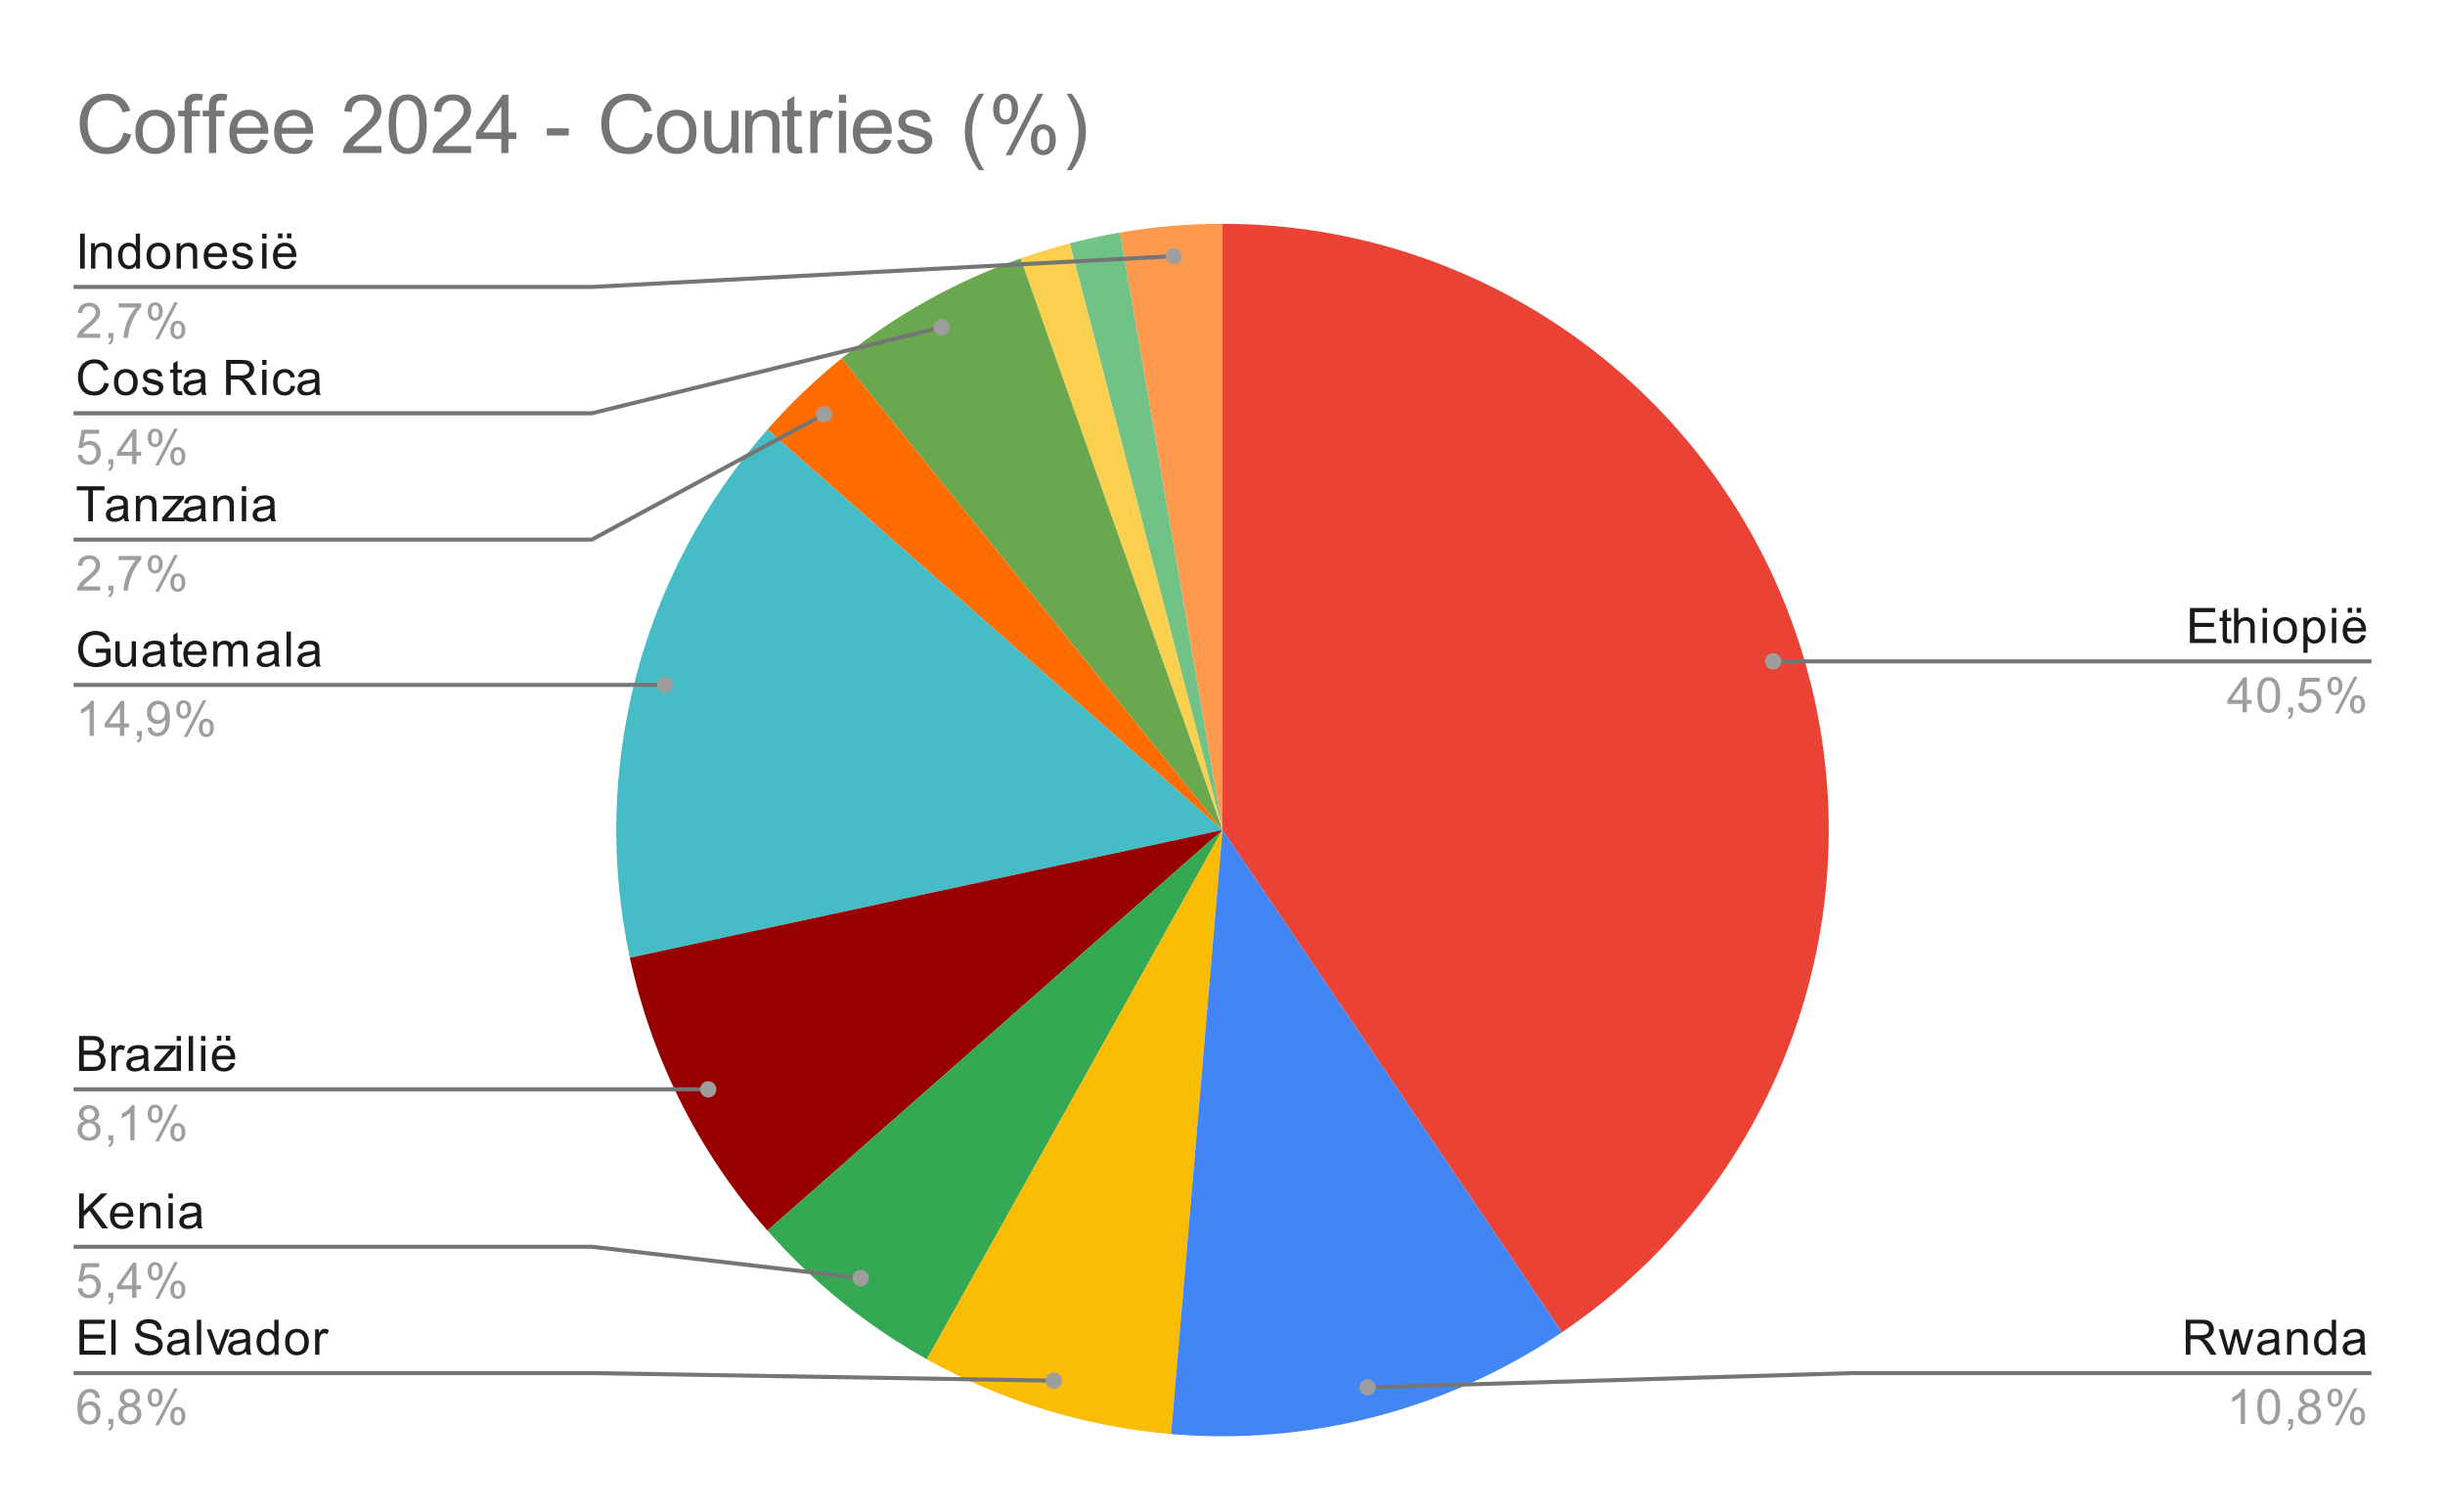 <svg version="1.1" viewBox="0.0 0.0 600.0 371.0" fill="none" stroke="none" stroke-linecap="square" stroke-miterlimit="10" width="600" height="371" xmlns:xlink="http://www.w3.org/1999/xlink" xmlns="http://www.w3.org/2000/svg"><path fill="#ffffff" d="M0 0L600.0 0L600.0 371.0L0 371.0L0 0Z" fill-rule="nonzero"/><path fill="#ea4335" d="M300.0 54.917C365.382 54.917 423.1 97.605 442.246 160.121C461.391 222.637 437.475 290.326 383.306 326.938L300.0 203.683Z" fill-rule="nonzero"/><path fill="#ff994d" d="M274.858 57.057C283.163 55.633 291.574 54.917 300.0 54.917L300.0 203.683Z" fill-rule="nonzero"/><path fill="#71c287" d="M262.514 59.717C266.589 58.656 270.708 57.768 274.858 57.057L300.0 203.683Z" fill-rule="nonzero"/><path fill="#fcd04f" d="M250.44 63.415C254.41 62.012 258.439 60.778 262.514 59.717L300.0 203.683Z" fill-rule="nonzero"/><path fill="#6aa84f" d="M206.542 87.938C219.677 77.332 234.522 69.039 250.44 63.415L300.0 203.683Z" fill-rule="nonzero"/><path fill="#ff6d01" d="M188.325 105.397C193.892 99.072 199.986 93.231 206.542 87.938L300.0 203.683Z" fill-rule="nonzero"/><path fill="#46bdc6" d="M154.572 235.025C144.633 188.908 157.157 140.811 188.325 105.397L300.0 203.683Z" fill-rule="nonzero"/><path fill="#980000" d="M188.325 301.97C171.544 282.902 159.924 259.856 154.572 235.025L300.0 203.683Z" fill-rule="nonzero"/><path fill="#34a853" d="M227.447 333.559C212.709 325.325 199.479 314.643 188.325 301.97L300.0 203.683Z" fill-rule="nonzero"/><path fill="#fbbc04" d="M287.384 351.914C266.328 350.122 245.896 343.865 227.447 333.559L300.0 203.683Z" fill-rule="nonzero"/><path fill="#4285f4" d="M383.306 326.938C355.127 345.984 321.273 354.798 287.384 351.914L300.0 203.683Z" fill-rule="nonzero"/><path fill="#1a1a1a" d="M19.675 65.917L19.675 57.323L20.8 57.323L20.8 65.917L19.675 65.917ZM22.347 65.917L22.347 59.698L23.284 59.698L23.284 60.573Q23.972 59.557 25.269 59.557Q25.831 59.557 26.3 59.76Q26.784 59.964 27.019 60.292Q27.253 60.62 27.347 61.057Q27.394 61.354 27.394 62.089L27.394 65.917L26.347 65.917L26.347 62.135Q26.347 61.479 26.222 61.167Q26.097 60.854 25.784 60.667Q25.472 60.464 25.05 60.464Q24.378 60.464 23.878 60.901Q23.394 61.323 23.394 62.51L23.394 65.917L22.347 65.917ZM33.378 65.917L33.378 65.135Q32.784 66.057 31.644 66.057Q30.894 66.057 30.269 65.651Q29.644 65.229 29.3 64.495Q28.956 63.76 28.956 62.807Q28.956 61.885 29.269 61.12Q29.581 60.354 30.206 59.964Q30.831 59.557 31.597 59.557Q32.159 59.557 32.597 59.792Q33.034 60.026 33.316 60.401L33.316 57.323L34.362 57.323L34.362 65.917L33.378 65.917ZM30.05 62.807Q30.05 64.01 30.55 64.604Q31.05 65.182 31.738 65.182Q32.425 65.182 32.909 64.62Q33.394 64.057 33.394 62.901Q33.394 61.62 32.894 61.026Q32.409 60.432 31.691 60.432Q30.988 60.432 30.519 61.01Q30.05 61.573 30.05 62.807ZM35.956 62.807Q35.956 61.073 36.909 60.245Q37.706 59.557 38.862 59.557Q40.144 59.557 40.956 60.401Q41.784 61.229 41.784 62.714Q41.784 63.917 41.425 64.604Q41.066 65.292 40.362 65.682Q39.675 66.057 38.862 66.057Q37.566 66.057 36.753 65.229Q35.956 64.385 35.956 62.807ZM37.034 62.807Q37.034 63.995 37.55 64.589Q38.081 65.182 38.862 65.182Q39.659 65.182 40.175 64.589Q40.691 63.995 40.691 62.776Q40.691 61.62 40.159 61.026Q39.644 60.432 38.862 60.432Q38.081 60.432 37.55 61.026Q37.034 61.604 37.034 62.807ZM43.347 65.917L43.347 59.698L44.284 59.698L44.284 60.573Q44.972 59.557 46.269 59.557Q46.831 59.557 47.3 59.76Q47.784 59.964 48.019 60.292Q48.253 60.62 48.347 61.057Q48.394 61.354 48.394 62.089L48.394 65.917L47.347 65.917L47.347 62.135Q47.347 61.479 47.222 61.167Q47.097 60.854 46.784 60.667Q46.472 60.464 46.05 60.464Q45.378 60.464 44.878 60.901Q44.394 61.323 44.394 62.51L44.394 65.917L43.347 65.917ZM54.597 63.917L55.691 64.042Q55.441 64.995 54.737 65.526Q54.034 66.057 52.956 66.057Q51.597 66.057 50.784 65.214Q49.987 64.37 49.987 62.854Q49.987 61.292 50.8 60.432Q51.612 59.557 52.894 59.557Q54.144 59.557 54.925 60.401Q55.722 61.245 55.722 62.792Q55.722 62.885 55.722 63.073L51.081 63.073Q51.144 64.104 51.659 64.651Q52.175 65.182 52.956 65.182Q53.534 65.182 53.941 64.885Q54.362 64.573 54.597 63.917ZM51.144 62.214L54.612 62.214Q54.55 61.417 54.222 61.026Q53.706 60.417 52.909 60.417Q52.175 60.417 51.675 60.901Q51.191 61.385 51.144 62.214ZM56.925 64.057L57.956 63.901Q58.05 64.526 58.441 64.854Q58.847 65.182 59.581 65.182Q60.3 65.182 60.644 64.901Q61.003 64.604 61.003 64.198Q61.003 63.839 60.691 63.635Q60.472 63.495 59.612 63.276Q58.456 62.979 58.003 62.776Q57.566 62.557 57.331 62.182Q57.097 61.807 57.097 61.339Q57.097 60.932 57.284 60.573Q57.472 60.214 57.8 59.979Q58.05 59.807 58.472 59.682Q58.894 59.557 59.394 59.557Q60.112 59.557 60.659 59.776Q61.222 59.979 61.487 60.339Q61.753 60.698 61.847 61.292L60.816 61.432Q60.753 60.964 60.409 60.698Q60.081 60.417 59.456 60.417Q58.737 60.417 58.425 60.667Q58.112 60.901 58.112 61.229Q58.112 61.432 58.237 61.589Q58.378 61.76 58.644 61.87Q58.8 61.932 59.581 62.135Q60.706 62.448 61.144 62.635Q61.581 62.823 61.831 63.182Q62.081 63.542 62.081 64.089Q62.081 64.62 61.769 65.089Q61.472 65.542 60.894 65.807Q60.316 66.057 59.581 66.057Q58.362 66.057 57.722 65.557Q57.097 65.042 56.925 64.057ZM64.347 58.542L64.347 57.323L65.409 57.323L65.409 58.542L64.347 58.542ZM64.347 65.917L64.347 59.698L65.409 59.698L65.409 65.917L64.347 65.917ZM71.597 63.917L72.691 64.042Q72.441 64.995 71.737 65.526Q71.034 66.057 69.956 66.057Q68.597 66.057 67.784 65.214Q66.987 64.37 66.987 62.854Q66.987 61.292 67.8 60.432Q68.612 59.557 69.894 59.557Q71.144 59.557 71.925 60.401Q72.722 61.245 72.722 62.792Q72.722 62.885 72.722 63.073L68.081 63.073Q68.144 64.104 68.659 64.651Q69.175 65.182 69.956 65.182Q70.534 65.182 70.941 64.885Q71.362 64.573 71.597 63.917ZM68.144 62.214L71.612 62.214Q71.55 61.417 71.222 61.026Q70.706 60.417 69.909 60.417Q69.175 60.417 68.675 60.901Q68.191 61.385 68.144 62.214ZM68.222 58.479L68.222 57.276L69.316 57.276L69.316 58.479L68.222 58.479ZM70.409 58.479L70.409 57.276L71.503 57.276L71.503 58.479L70.409 58.479Z" fill-rule="nonzero"/><path fill="#9e9e9e" d="M24.597 81.901L24.597 82.917L18.909 82.917Q18.909 82.542 19.034 82.182Q19.253 81.604 19.722 81.042Q20.206 80.479 21.113 79.745Q22.519 78.589 23.003 77.917Q23.503 77.245 23.503 76.651Q23.503 76.026 23.05 75.604Q22.597 75.167 21.878 75.167Q21.113 75.167 20.659 75.62Q20.206 76.073 20.191 76.885L19.113 76.776Q19.222 75.557 19.941 74.932Q20.675 74.292 21.909 74.292Q23.144 74.292 23.863 74.979Q24.581 75.667 24.581 76.682Q24.581 77.198 24.363 77.698Q24.159 78.182 23.659 78.745Q23.175 79.292 22.05 80.245Q21.097 81.042 20.816 81.339Q20.55 81.62 20.378 81.901L24.597 81.901ZM26.613 82.917L26.613 81.714L27.816 81.714L27.816 82.917Q27.816 83.573 27.581 83.979Q27.347 84.401 26.847 84.62L26.55 84.167Q26.878 84.026 27.034 83.729Q27.191 83.448 27.222 82.917L26.613 82.917ZM29.113 75.448L29.113 74.432L34.675 74.432L34.675 75.26Q33.862 76.135 33.05 77.589Q32.253 79.026 31.816 80.557Q31.488 81.635 31.409 82.917L30.316 82.917Q30.331 81.901 30.706 80.464Q31.097 79.026 31.8 77.698Q32.519 76.37 33.331 75.448L29.113 75.448ZM36.253 76.385Q36.253 75.464 36.706 74.823Q37.175 74.182 38.05 74.182Q38.862 74.182 39.394 74.76Q39.925 75.339 39.925 76.448Q39.925 77.542 39.378 78.135Q38.847 78.714 38.066 78.714Q37.284 78.714 36.769 78.135Q36.253 77.557 36.253 76.385ZM38.081 74.901Q37.691 74.901 37.425 75.245Q37.175 75.589 37.175 76.495Q37.175 77.323 37.425 77.667Q37.691 77.995 38.081 77.995Q38.487 77.995 38.737 77.651Q39.003 77.307 39.003 76.417Q39.003 75.573 38.737 75.245Q38.472 74.901 38.081 74.901ZM38.081 83.229L42.784 74.182L43.644 74.182L38.956 83.229L38.081 83.229ZM41.8 80.901Q41.8 79.979 42.253 79.339Q42.722 78.698 43.612 78.698Q44.425 78.698 44.956 79.276Q45.487 79.839 45.487 80.964Q45.487 82.057 44.941 82.651Q44.409 83.229 43.612 83.229Q42.847 83.229 42.316 82.651Q41.8 82.073 41.8 80.901ZM43.644 79.417Q43.237 79.417 42.972 79.76Q42.722 80.104 42.722 81.01Q42.722 81.823 42.987 82.167Q43.253 82.51 43.644 82.51Q44.034 82.51 44.3 82.167Q44.566 81.823 44.566 80.917Q44.566 80.089 44.3 79.76Q44.034 79.417 43.644 79.417Z" fill-rule="nonzero"/><path stroke="#757575" stroke-width="1.0" stroke-linecap="butt" d="M18.55 70.417L145.233 70.417L288.015 62.864" fill-rule="nonzero"/><path fill="#9e9e9e" d="M290.015 62.864C290.015 61.76 289.119 60.864 288.015 60.864C286.91 60.864 286.015 61.76 286.015 62.864C286.015 63.969 286.91 64.864 288.015 64.864C289.119 64.864 290.015 63.969 290.015 62.864" fill-rule="nonzero"/><path fill="#1a1a1a" d="M25.613 93.901L26.738 94.198Q26.378 95.589 25.456 96.323Q24.534 97.057 23.191 97.057Q21.8 97.057 20.925 96.495Q20.05 95.932 19.597 94.87Q19.144 93.792 19.144 92.557Q19.144 91.214 19.659 90.214Q20.175 89.214 21.113 88.698Q22.066 88.182 23.206 88.182Q24.488 88.182 25.363 88.839Q26.253 89.495 26.597 90.682L25.472 90.948Q25.175 90.01 24.597 89.589Q24.034 89.151 23.175 89.151Q22.191 89.151 21.519 89.635Q20.863 90.104 20.581 90.901Q20.316 91.698 20.316 92.557Q20.316 93.651 20.628 94.464Q20.956 95.276 21.628 95.682Q22.3 96.089 23.097 96.089Q24.05 96.089 24.706 95.542Q25.378 94.995 25.613 93.901ZM27.956 93.807Q27.956 92.073 28.909 91.245Q29.706 90.557 30.863 90.557Q32.144 90.557 32.956 91.401Q33.784 92.229 33.784 93.714Q33.784 94.917 33.425 95.604Q33.066 96.292 32.362 96.682Q31.675 97.057 30.863 97.057Q29.566 97.057 28.753 96.229Q27.956 95.385 27.956 93.807ZM29.034 93.807Q29.034 94.995 29.55 95.589Q30.081 96.182 30.863 96.182Q31.659 96.182 32.175 95.589Q32.691 94.995 32.691 93.776Q32.691 92.62 32.159 92.026Q31.644 91.432 30.863 91.432Q30.081 91.432 29.55 92.026Q29.034 92.604 29.034 93.807ZM34.925 95.057L35.956 94.901Q36.05 95.526 36.441 95.854Q36.847 96.182 37.581 96.182Q38.3 96.182 38.644 95.901Q39.003 95.604 39.003 95.198Q39.003 94.839 38.691 94.635Q38.472 94.495 37.612 94.276Q36.456 93.979 36.003 93.776Q35.566 93.557 35.331 93.182Q35.097 92.807 35.097 92.339Q35.097 91.932 35.284 91.573Q35.472 91.214 35.8 90.979Q36.05 90.807 36.472 90.682Q36.894 90.557 37.394 90.557Q38.112 90.557 38.659 90.776Q39.222 90.979 39.487 91.339Q39.753 91.698 39.847 92.292L38.816 92.432Q38.753 91.964 38.409 91.698Q38.081 91.417 37.456 91.417Q36.737 91.417 36.425 91.667Q36.112 91.901 36.112 92.229Q36.112 92.432 36.237 92.589Q36.378 92.76 36.644 92.87Q36.8 92.932 37.581 93.135Q38.706 93.448 39.144 93.635Q39.581 93.823 39.831 94.182Q40.081 94.542 40.081 95.089Q40.081 95.62 39.769 96.089Q39.472 96.542 38.894 96.807Q38.316 97.057 37.581 97.057Q36.362 97.057 35.722 96.557Q35.097 96.042 34.925 95.057ZM44.644 95.979L44.8 96.901Q44.347 96.995 44.003 96.995Q43.425 96.995 43.112 96.823Q42.8 96.635 42.659 96.339Q42.534 96.042 42.534 95.089L42.534 91.51L41.769 91.51L41.769 90.698L42.534 90.698L42.534 89.151L43.581 88.526L43.581 90.698L44.644 90.698L44.644 91.51L43.581 91.51L43.581 95.151Q43.581 95.604 43.628 95.729Q43.691 95.854 43.816 95.932Q43.941 96.01 44.175 96.01Q44.362 96.01 44.644 95.979ZM49.409 96.151Q48.816 96.651 48.269 96.854Q47.737 97.057 47.112 97.057Q46.081 97.057 45.534 96.557Q44.987 96.057 44.987 95.276Q44.987 94.823 45.191 94.448Q45.394 94.057 45.737 93.839Q46.081 93.604 46.503 93.495Q46.8 93.401 47.441 93.323Q48.706 93.182 49.316 92.964Q49.316 92.745 49.316 92.698Q49.316 92.042 49.019 91.776Q48.612 91.432 47.816 91.432Q47.081 91.432 46.722 91.698Q46.362 91.948 46.191 92.604L45.159 92.464Q45.3 91.807 45.628 91.401Q45.956 90.995 46.566 90.776Q47.175 90.557 47.972 90.557Q48.769 90.557 49.269 90.745Q49.769 90.932 50.003 91.214Q50.237 91.495 50.331 91.932Q50.378 92.198 50.378 92.901L50.378 94.307Q50.378 95.776 50.441 96.167Q50.519 96.557 50.722 96.917L49.612 96.917Q49.456 96.589 49.409 96.151ZM49.316 93.792Q48.737 94.026 47.597 94.198Q46.941 94.292 46.675 94.417Q46.409 94.526 46.253 94.745Q46.112 94.964 46.112 95.245Q46.112 95.667 46.425 95.948Q46.753 96.229 47.362 96.229Q47.972 96.229 48.441 95.964Q48.925 95.698 49.144 95.229Q49.316 94.87 49.316 94.182L49.316 93.792ZM55.487 96.917L55.487 88.323L59.3 88.323Q60.456 88.323 61.05 88.557Q61.644 88.792 62.003 89.385Q62.362 89.964 62.362 90.667Q62.362 91.589 61.769 92.214Q61.175 92.839 59.941 93.01Q60.394 93.229 60.628 93.432Q61.128 93.885 61.566 94.573L63.066 96.917L61.628 96.917L60.503 95.135Q60.003 94.354 59.675 93.948Q59.362 93.542 59.097 93.385Q58.847 93.214 58.581 93.135Q58.394 93.104 57.956 93.104L56.628 93.104L56.628 96.917L55.487 96.917ZM56.628 92.12L59.081 92.12Q59.847 92.12 60.284 91.964Q60.737 91.792 60.956 91.448Q61.191 91.089 61.191 90.667Q61.191 90.057 60.737 89.667Q60.3 89.276 59.347 89.276L56.628 89.276L56.628 92.12ZM64.347 89.542L64.347 88.323L65.409 88.323L65.409 89.542L64.347 89.542ZM64.347 96.917L64.347 90.698L65.409 90.698L65.409 96.917L64.347 96.917ZM71.409 94.635L72.441 94.776Q72.269 95.839 71.566 96.448Q70.862 97.057 69.847 97.057Q68.566 97.057 67.784 96.229Q67.019 95.385 67.019 93.823Q67.019 92.823 67.347 92.073Q67.691 91.307 68.362 90.932Q69.05 90.557 69.862 90.557Q70.862 90.557 71.503 91.073Q72.159 91.573 72.347 92.526L71.316 92.682Q71.175 92.057 70.8 91.745Q70.425 91.417 69.894 91.417Q69.097 91.417 68.597 91.995Q68.097 92.557 68.097 93.792Q68.097 95.057 68.581 95.62Q69.066 96.182 69.831 96.182Q70.456 96.182 70.862 95.807Q71.284 95.432 71.409 94.635ZM77.409 96.151Q76.816 96.651 76.269 96.854Q75.737 97.057 75.112 97.057Q74.081 97.057 73.534 96.557Q72.987 96.057 72.987 95.276Q72.987 94.823 73.191 94.448Q73.394 94.057 73.737 93.839Q74.081 93.604 74.503 93.495Q74.8 93.401 75.441 93.323Q76.706 93.182 77.316 92.964Q77.316 92.745 77.316 92.698Q77.316 92.042 77.019 91.776Q76.612 91.432 75.816 91.432Q75.081 91.432 74.722 91.698Q74.362 91.948 74.191 92.604L73.159 92.464Q73.3 91.807 73.628 91.401Q73.956 90.995 74.566 90.776Q75.175 90.557 75.972 90.557Q76.769 90.557 77.269 90.745Q77.769 90.932 78.003 91.214Q78.237 91.495 78.331 91.932Q78.378 92.198 78.378 92.901L78.378 94.307Q78.378 95.776 78.441 96.167Q78.519 96.557 78.722 96.917L77.612 96.917Q77.456 96.589 77.409 96.151ZM77.316 93.792Q76.737 94.026 75.597 94.198Q74.941 94.292 74.675 94.417Q74.409 94.526 74.253 94.745Q74.112 94.964 74.112 95.245Q74.112 95.667 74.425 95.948Q74.753 96.229 75.362 96.229Q75.972 96.229 76.441 95.964Q76.925 95.698 77.144 95.229Q77.316 94.87 77.316 94.182L77.316 93.792Z" fill-rule="nonzero"/><path fill="#9e9e9e" d="M19.05 111.667L20.159 111.573Q20.284 112.385 20.722 112.792Q21.175 113.198 21.816 113.198Q22.566 113.198 23.097 112.62Q23.628 112.042 23.628 111.104Q23.628 110.198 23.113 109.682Q22.613 109.151 21.784 109.151Q21.284 109.151 20.863 109.385Q20.456 109.62 20.222 109.979L19.238 109.854L20.066 105.448L24.347 105.448L24.347 106.448L20.909 106.448L20.456 108.76Q21.222 108.214 22.066 108.214Q23.191 108.214 23.956 108.995Q24.738 109.776 24.738 111.01Q24.738 112.167 24.066 113.026Q23.238 114.057 21.816 114.057Q20.644 114.057 19.894 113.401Q19.159 112.745 19.05 111.667ZM26.613 113.917L26.613 112.714L27.816 112.714L27.816 113.917Q27.816 114.573 27.581 114.979Q27.347 115.401 26.847 115.62L26.55 115.167Q26.878 115.026 27.034 114.729Q27.191 114.448 27.222 113.917L26.613 113.917ZM32.425 113.917L32.425 111.854L28.706 111.854L28.706 110.885L32.628 105.323L33.487 105.323L33.487 110.885L34.644 110.885L34.644 111.854L33.487 111.854L33.487 113.917L32.425 113.917ZM32.425 110.885L32.425 107.026L29.738 110.885L32.425 110.885ZM36.253 107.385Q36.253 106.464 36.706 105.823Q37.175 105.182 38.05 105.182Q38.862 105.182 39.394 105.76Q39.925 106.339 39.925 107.448Q39.925 108.542 39.378 109.135Q38.847 109.714 38.066 109.714Q37.284 109.714 36.769 109.135Q36.253 108.557 36.253 107.385ZM38.081 105.901Q37.691 105.901 37.425 106.245Q37.175 106.589 37.175 107.495Q37.175 108.323 37.425 108.667Q37.691 108.995 38.081 108.995Q38.487 108.995 38.737 108.651Q39.003 108.307 39.003 107.417Q39.003 106.573 38.737 106.245Q38.472 105.901 38.081 105.901ZM38.081 114.229L42.784 105.182L43.644 105.182L38.956 114.229L38.081 114.229ZM41.8 111.901Q41.8 110.979 42.253 110.339Q42.722 109.698 43.612 109.698Q44.425 109.698 44.956 110.276Q45.487 110.839 45.487 111.964Q45.487 113.057 44.941 113.651Q44.409 114.229 43.612 114.229Q42.847 114.229 42.316 113.651Q41.8 113.073 41.8 111.901ZM43.644 110.417Q43.237 110.417 42.972 110.76Q42.722 111.104 42.722 112.01Q42.722 112.823 42.987 113.167Q43.253 113.51 43.644 113.51Q44.034 113.51 44.3 113.167Q44.566 112.823 44.566 111.917Q44.566 111.089 44.3 110.76Q44.034 110.417 43.644 110.417Z" fill-rule="nonzero"/><path stroke="#757575" stroke-width="1.0" stroke-linecap="butt" d="M18.55 101.417L145.233 101.417L231.075 80.302" fill-rule="nonzero"/><path fill="#9e9e9e" d="M233.075 80.302C233.075 79.197 232.179 78.302 231.075 78.302C229.97 78.302 229.075 79.197 229.075 80.302C229.075 81.406 229.97 82.302 231.075 82.302C232.179 82.302 233.075 81.406 233.075 80.302" fill-rule="nonzero"/><path fill="#1a1a1a" d="M21.659 127.917L21.659 120.339L18.831 120.339L18.831 119.323L25.644 119.323L25.644 120.339L22.8 120.339L22.8 127.917L21.659 127.917ZM30.409 127.151Q29.816 127.651 29.269 127.854Q28.738 128.057 28.113 128.057Q27.081 128.057 26.534 127.557Q25.988 127.057 25.988 126.276Q25.988 125.823 26.191 125.448Q26.394 125.057 26.738 124.839Q27.081 124.604 27.503 124.495Q27.8 124.401 28.441 124.323Q29.706 124.182 30.316 123.964Q30.316 123.745 30.316 123.698Q30.316 123.042 30.019 122.776Q29.613 122.432 28.816 122.432Q28.081 122.432 27.722 122.698Q27.363 122.948 27.191 123.604L26.159 123.464Q26.3 122.807 26.628 122.401Q26.956 121.995 27.566 121.776Q28.175 121.557 28.972 121.557Q29.769 121.557 30.269 121.745Q30.769 121.932 31.003 122.214Q31.238 122.495 31.331 122.932Q31.378 123.198 31.378 123.901L31.378 125.307Q31.378 126.776 31.441 127.167Q31.519 127.557 31.722 127.917L30.613 127.917Q30.456 127.589 30.409 127.151ZM30.316 124.792Q29.738 125.026 28.597 125.198Q27.941 125.292 27.675 125.417Q27.409 125.526 27.253 125.745Q27.113 125.964 27.113 126.245Q27.113 126.667 27.425 126.948Q27.753 127.229 28.363 127.229Q28.972 127.229 29.441 126.964Q29.925 126.698 30.144 126.229Q30.316 125.87 30.316 125.182L30.316 124.792ZM33.347 127.917L33.347 121.698L34.284 121.698L34.284 122.573Q34.972 121.557 36.269 121.557Q36.831 121.557 37.3 121.76Q37.784 121.964 38.019 122.292Q38.253 122.62 38.347 123.057Q38.394 123.354 38.394 124.089L38.394 127.917L37.347 127.917L37.347 124.135Q37.347 123.479 37.222 123.167Q37.097 122.854 36.784 122.667Q36.472 122.464 36.05 122.464Q35.378 122.464 34.878 122.901Q34.394 123.323 34.394 124.51L34.394 127.917L33.347 127.917ZM39.784 127.917L39.784 127.057L43.753 122.51Q43.066 122.542 42.55 122.542L40.019 122.542L40.019 121.698L45.112 121.698L45.112 122.385L41.737 126.339L41.081 127.057Q41.8 127.01 42.409 127.01L45.3 127.01L45.3 127.917L39.784 127.917ZM49.409 127.151Q48.816 127.651 48.269 127.854Q47.737 128.057 47.112 128.057Q46.081 128.057 45.534 127.557Q44.987 127.057 44.987 126.276Q44.987 125.823 45.191 125.448Q45.394 125.057 45.737 124.839Q46.081 124.604 46.503 124.495Q46.8 124.401 47.441 124.323Q48.706 124.182 49.316 123.964Q49.316 123.745 49.316 123.698Q49.316 123.042 49.019 122.776Q48.612 122.432 47.816 122.432Q47.081 122.432 46.722 122.698Q46.362 122.948 46.191 123.604L45.159 123.464Q45.3 122.807 45.628 122.401Q45.956 121.995 46.566 121.776Q47.175 121.557 47.972 121.557Q48.769 121.557 49.269 121.745Q49.769 121.932 50.003 122.214Q50.237 122.495 50.331 122.932Q50.378 123.198 50.378 123.901L50.378 125.307Q50.378 126.776 50.441 127.167Q50.519 127.557 50.722 127.917L49.612 127.917Q49.456 127.589 49.409 127.151ZM49.316 124.792Q48.737 125.026 47.597 125.198Q46.941 125.292 46.675 125.417Q46.409 125.526 46.253 125.745Q46.112 125.964 46.112 126.245Q46.112 126.667 46.425 126.948Q46.753 127.229 47.362 127.229Q47.972 127.229 48.441 126.964Q48.925 126.698 49.144 126.229Q49.316 125.87 49.316 125.182L49.316 124.792ZM52.347 127.917L52.347 121.698L53.284 121.698L53.284 122.573Q53.972 121.557 55.269 121.557Q55.831 121.557 56.3 121.76Q56.784 121.964 57.019 122.292Q57.253 122.62 57.347 123.057Q57.394 123.354 57.394 124.089L57.394 127.917L56.347 127.917L56.347 124.135Q56.347 123.479 56.222 123.167Q56.097 122.854 55.784 122.667Q55.472 122.464 55.05 122.464Q54.378 122.464 53.878 122.901Q53.394 123.323 53.394 124.51L53.394 127.917L52.347 127.917ZM59.347 120.542L59.347 119.323L60.409 119.323L60.409 120.542L59.347 120.542ZM59.347 127.917L59.347 121.698L60.409 121.698L60.409 127.917L59.347 127.917ZM66.409 127.151Q65.816 127.651 65.269 127.854Q64.737 128.057 64.112 128.057Q63.081 128.057 62.534 127.557Q61.987 127.057 61.987 126.276Q61.987 125.823 62.191 125.448Q62.394 125.057 62.737 124.839Q63.081 124.604 63.503 124.495Q63.8 124.401 64.441 124.323Q65.706 124.182 66.316 123.964Q66.316 123.745 66.316 123.698Q66.316 123.042 66.019 122.776Q65.612 122.432 64.816 122.432Q64.081 122.432 63.722 122.698Q63.362 122.948 63.191 123.604L62.159 123.464Q62.3 122.807 62.628 122.401Q62.956 121.995 63.566 121.776Q64.175 121.557 64.972 121.557Q65.769 121.557 66.269 121.745Q66.769 121.932 67.003 122.214Q67.237 122.495 67.331 122.932Q67.378 123.198 67.378 123.901L67.378 125.307Q67.378 126.776 67.441 127.167Q67.519 127.557 67.722 127.917L66.612 127.917Q66.456 127.589 66.409 127.151ZM66.316 124.792Q65.737 125.026 64.597 125.198Q63.941 125.292 63.675 125.417Q63.409 125.526 63.253 125.745Q63.112 125.964 63.112 126.245Q63.112 126.667 63.425 126.948Q63.753 127.229 64.362 127.229Q64.972 127.229 65.441 126.964Q65.925 126.698 66.144 126.229Q66.316 125.87 66.316 125.182L66.316 124.792Z" fill-rule="nonzero"/><path fill="#9e9e9e" d="M24.597 143.901L24.597 144.917L18.909 144.917Q18.909 144.542 19.034 144.182Q19.253 143.604 19.722 143.042Q20.206 142.479 21.113 141.745Q22.519 140.589 23.003 139.917Q23.503 139.245 23.503 138.651Q23.503 138.026 23.05 137.604Q22.597 137.167 21.878 137.167Q21.113 137.167 20.659 137.62Q20.206 138.073 20.191 138.885L19.113 138.776Q19.222 137.557 19.941 136.932Q20.675 136.292 21.909 136.292Q23.144 136.292 23.863 136.979Q24.581 137.667 24.581 138.682Q24.581 139.198 24.363 139.698Q24.159 140.182 23.659 140.745Q23.175 141.292 22.05 142.245Q21.097 143.042 20.816 143.339Q20.55 143.62 20.378 143.901L24.597 143.901ZM26.613 144.917L26.613 143.714L27.816 143.714L27.816 144.917Q27.816 145.573 27.581 145.979Q27.347 146.401 26.847 146.62L26.55 146.167Q26.878 146.026 27.034 145.729Q27.191 145.448 27.222 144.917L26.613 144.917ZM29.113 137.448L29.113 136.432L34.675 136.432L34.675 137.26Q33.862 138.135 33.05 139.589Q32.253 141.026 31.816 142.557Q31.488 143.635 31.409 144.917L30.316 144.917Q30.331 143.901 30.706 142.464Q31.097 141.026 31.8 139.698Q32.519 138.37 33.331 137.448L29.113 137.448ZM36.253 138.385Q36.253 137.464 36.706 136.823Q37.175 136.182 38.05 136.182Q38.862 136.182 39.394 136.76Q39.925 137.339 39.925 138.448Q39.925 139.542 39.378 140.135Q38.847 140.714 38.066 140.714Q37.284 140.714 36.769 140.135Q36.253 139.557 36.253 138.385ZM38.081 136.901Q37.691 136.901 37.425 137.245Q37.175 137.589 37.175 138.495Q37.175 139.323 37.425 139.667Q37.691 139.995 38.081 139.995Q38.487 139.995 38.737 139.651Q39.003 139.307 39.003 138.417Q39.003 137.573 38.737 137.245Q38.472 136.901 38.081 136.901ZM38.081 145.229L42.784 136.182L43.644 136.182L38.956 145.229L38.081 145.229ZM41.8 142.901Q41.8 141.979 42.253 141.339Q42.722 140.698 43.612 140.698Q44.425 140.698 44.956 141.276Q45.487 141.839 45.487 142.964Q45.487 144.057 44.941 144.651Q44.409 145.229 43.612 145.229Q42.847 145.229 42.316 144.651Q41.8 144.073 41.8 142.901ZM43.644 141.417Q43.237 141.417 42.972 141.76Q42.722 142.104 42.722 143.01Q42.722 143.823 42.987 144.167Q43.253 144.51 43.644 144.51Q44.034 144.51 44.3 144.167Q44.566 143.823 44.566 142.917Q44.566 142.089 44.3 141.76Q44.034 141.417 43.644 141.417Z" fill-rule="nonzero"/><path stroke="#757575" stroke-width="1.0" stroke-linecap="butt" d="M18.55 132.417L145.233 132.417L202.209 101.65" fill-rule="nonzero"/><path fill="#9e9e9e" d="M204.209 101.65C204.209 100.546 203.314 99.65 202.209 99.65C201.105 99.65 200.209 100.546 200.209 101.65C200.209 102.755 201.105 103.65 202.209 103.65C203.314 103.65 204.209 102.755 204.209 101.65" fill-rule="nonzero"/><path fill="#1a1a1a" d="M23.503 160.197L23.503 159.197L27.128 159.181L27.128 162.369Q26.3 163.04 25.409 163.384Q24.519 163.712 23.581 163.712Q22.316 163.712 21.269 163.181Q20.238 162.634 19.706 161.619Q19.191 160.587 19.191 159.322Q19.191 158.056 19.706 156.978Q20.238 155.884 21.222 155.369Q22.206 154.837 23.488 154.837Q24.425 154.837 25.175 155.134Q25.925 155.431 26.347 155.978Q26.784 156.509 27.003 157.384L25.988 157.665Q25.784 157.009 25.488 156.634Q25.206 156.259 24.675 156.04Q24.144 155.806 23.503 155.806Q22.722 155.806 22.144 156.04Q21.581 156.275 21.222 156.665Q20.878 157.056 20.691 157.525Q20.363 158.322 20.363 159.244Q20.363 160.4 20.753 161.181Q21.159 161.947 21.909 162.322Q22.659 162.697 23.519 162.697Q24.253 162.697 24.956 162.415Q25.659 162.119 26.019 161.806L26.019 160.197L23.503 160.197ZM32.425 163.572L32.425 162.65Q31.691 163.712 30.441 163.712Q29.894 163.712 29.409 163.509Q28.941 163.29 28.706 162.978Q28.472 162.65 28.378 162.181Q28.316 161.884 28.316 161.197L28.316 157.353L29.378 157.353L29.378 160.806Q29.378 161.619 29.441 161.915Q29.534 162.322 29.847 162.572Q30.175 162.806 30.659 162.806Q31.128 162.806 31.534 162.572Q31.956 162.322 32.128 161.9Q32.316 161.478 32.316 160.681L32.316 157.353L33.362 157.353L33.362 163.572L32.425 163.572ZM39.409 162.806Q38.816 163.306 38.269 163.509Q37.737 163.712 37.112 163.712Q36.081 163.712 35.534 163.212Q34.987 162.712 34.987 161.931Q34.987 161.478 35.191 161.103Q35.394 160.712 35.737 160.494Q36.081 160.259 36.503 160.15Q36.8 160.056 37.441 159.978Q38.706 159.837 39.316 159.619Q39.316 159.4 39.316 159.353Q39.316 158.697 39.019 158.431Q38.612 158.087 37.816 158.087Q37.081 158.087 36.722 158.353Q36.362 158.603 36.191 159.259L35.159 159.119Q35.3 158.462 35.628 158.056Q35.956 157.65 36.566 157.431Q37.175 157.212 37.972 157.212Q38.769 157.212 39.269 157.4Q39.769 157.587 40.003 157.869Q40.237 158.15 40.331 158.587Q40.378 158.853 40.378 159.556L40.378 160.962Q40.378 162.431 40.441 162.822Q40.519 163.212 40.722 163.572L39.612 163.572Q39.456 163.244 39.409 162.806ZM39.316 160.447Q38.737 160.681 37.597 160.853Q36.941 160.947 36.675 161.072Q36.409 161.181 36.253 161.4Q36.112 161.619 36.112 161.9Q36.112 162.322 36.425 162.603Q36.753 162.884 37.362 162.884Q37.972 162.884 38.441 162.619Q38.925 162.353 39.144 161.884Q39.316 161.525 39.316 160.837L39.316 160.447ZM44.644 162.634L44.8 163.556Q44.347 163.65 44.003 163.65Q43.425 163.65 43.112 163.478Q42.8 163.29 42.659 162.994Q42.534 162.697 42.534 161.744L42.534 158.165L41.769 158.165L41.769 157.353L42.534 157.353L42.534 155.806L43.581 155.181L43.581 157.353L44.644 157.353L44.644 158.165L43.581 158.165L43.581 161.806Q43.581 162.259 43.628 162.384Q43.691 162.509 43.816 162.587Q43.941 162.665 44.175 162.665Q44.362 162.665 44.644 162.634ZM49.597 161.572L50.691 161.697Q50.441 162.65 49.737 163.181Q49.034 163.712 47.956 163.712Q46.597 163.712 45.784 162.869Q44.987 162.025 44.987 160.509Q44.987 158.947 45.8 158.087Q46.612 157.212 47.894 157.212Q49.144 157.212 49.925 158.056Q50.722 158.9 50.722 160.447Q50.722 160.54 50.722 160.728L46.081 160.728Q46.144 161.759 46.659 162.306Q47.175 162.837 47.956 162.837Q48.534 162.837 48.941 162.54Q49.362 162.228 49.597 161.572ZM46.144 159.869L49.612 159.869Q49.55 159.072 49.222 158.681Q48.706 158.072 47.909 158.072Q47.175 158.072 46.675 158.556Q46.191 159.04 46.144 159.869ZM52.347 163.572L52.347 157.353L53.284 157.353L53.284 158.228Q53.581 157.759 54.066 157.494Q54.55 157.212 55.175 157.212Q55.862 157.212 56.3 157.494Q56.753 157.775 56.925 158.29Q57.675 157.212 58.847 157.212Q59.784 157.212 60.269 157.728Q60.769 158.228 60.769 159.306L60.769 163.572L59.722 163.572L59.722 159.65Q59.722 159.025 59.612 158.744Q59.519 158.462 59.253 158.29Q58.987 158.119 58.612 158.119Q57.956 158.119 57.519 158.556Q57.097 158.994 57.097 159.962L57.097 163.572L56.034 163.572L56.034 159.525Q56.034 158.822 55.769 158.478Q55.519 158.119 54.941 158.119Q54.487 158.119 54.112 158.353Q53.737 158.587 53.566 159.04Q53.394 159.494 53.394 160.337L53.394 163.572L52.347 163.572ZM67.409 162.806Q66.816 163.306 66.269 163.509Q65.737 163.712 65.112 163.712Q64.081 163.712 63.534 163.212Q62.987 162.712 62.987 161.931Q62.987 161.478 63.191 161.103Q63.394 160.712 63.737 160.494Q64.081 160.259 64.503 160.15Q64.8 160.056 65.441 159.978Q66.706 159.837 67.316 159.619Q67.316 159.4 67.316 159.353Q67.316 158.697 67.019 158.431Q66.612 158.087 65.816 158.087Q65.081 158.087 64.722 158.353Q64.362 158.603 64.191 159.259L63.159 159.119Q63.3 158.462 63.628 158.056Q63.956 157.65 64.566 157.431Q65.175 157.212 65.972 157.212Q66.769 157.212 67.269 157.4Q67.769 157.587 68.003 157.869Q68.237 158.15 68.331 158.587Q68.378 158.853 68.378 159.556L68.378 160.962Q68.378 162.431 68.441 162.822Q68.519 163.212 68.722 163.572L67.612 163.572Q67.456 163.244 67.409 162.806ZM67.316 160.447Q66.737 160.681 65.597 160.853Q64.941 160.947 64.675 161.072Q64.409 161.181 64.253 161.4Q64.112 161.619 64.112 161.9Q64.112 162.322 64.425 162.603Q64.753 162.884 65.362 162.884Q65.972 162.884 66.441 162.619Q66.925 162.353 67.144 161.884Q67.316 161.525 67.316 160.837L67.316 160.447ZM70.316 163.572L70.316 154.978L71.378 154.978L71.378 163.572L70.316 163.572ZM77.409 162.806Q76.816 163.306 76.269 163.509Q75.737 163.712 75.112 163.712Q74.081 163.712 73.534 163.212Q72.987 162.712 72.987 161.931Q72.987 161.478 73.191 161.103Q73.394 160.712 73.737 160.494Q74.081 160.259 74.503 160.15Q74.8 160.056 75.441 159.978Q76.706 159.837 77.316 159.619Q77.316 159.4 77.316 159.353Q77.316 158.697 77.019 158.431Q76.612 158.087 75.816 158.087Q75.081 158.087 74.722 158.353Q74.362 158.603 74.191 159.259L73.159 159.119Q73.3 158.462 73.628 158.056Q73.956 157.65 74.566 157.431Q75.175 157.212 75.972 157.212Q76.769 157.212 77.269 157.4Q77.769 157.587 78.003 157.869Q78.237 158.15 78.331 158.587Q78.378 158.853 78.378 159.556L78.378 160.962Q78.378 162.431 78.441 162.822Q78.519 163.212 78.722 163.572L77.612 163.572Q77.456 163.244 77.409 162.806ZM77.316 160.447Q76.737 160.681 75.597 160.853Q74.941 160.947 74.675 161.072Q74.409 161.181 74.253 161.4Q74.112 161.619 74.112 161.9Q74.112 162.322 74.425 162.603Q74.753 162.884 75.362 162.884Q75.972 162.884 76.441 162.619Q76.925 162.353 77.144 161.884Q77.316 161.525 77.316 160.837L77.316 160.447Z" fill-rule="nonzero"/><path fill="#9e9e9e" d="M23.019 180.572L21.972 180.572L21.972 173.853Q21.581 174.212 20.956 174.587Q20.347 174.947 19.863 175.119L19.863 174.103Q20.738 173.681 21.394 173.103Q22.066 172.509 22.347 171.947L23.019 171.947L23.019 180.572ZM29.425 180.572L29.425 178.509L25.706 178.509L25.706 177.54L29.628 171.978L30.488 171.978L30.488 177.54L31.644 177.54L31.644 178.509L30.488 178.509L30.488 180.572L29.425 180.572ZM29.425 177.54L29.425 173.681L26.738 177.54L29.425 177.54ZM33.612 180.572L33.612 179.369L34.816 179.369L34.816 180.572Q34.816 181.228 34.581 181.634Q34.347 182.056 33.847 182.275L33.55 181.822Q33.878 181.681 34.034 181.384Q34.191 181.103 34.222 180.572L33.612 180.572ZM36.206 178.587L37.222 178.494Q37.347 179.212 37.706 179.54Q38.081 179.853 38.644 179.853Q39.128 179.853 39.487 179.634Q39.862 179.4 40.097 179.04Q40.331 178.665 40.487 178.04Q40.644 177.4 40.644 176.744Q40.644 176.665 40.644 176.525Q40.331 177.025 39.784 177.353Q39.237 177.665 38.597 177.665Q37.519 177.665 36.784 176.9Q36.05 176.119 36.05 174.853Q36.05 173.54 36.816 172.744Q37.597 171.947 38.753 171.947Q39.581 171.947 40.269 172.4Q40.972 172.853 41.331 173.697Q41.691 174.525 41.691 176.103Q41.691 177.744 41.331 178.728Q40.987 179.697 40.269 180.212Q39.566 180.712 38.628 180.712Q37.612 180.712 36.972 180.165Q36.331 179.603 36.206 178.587ZM40.519 174.79Q40.519 173.884 40.034 173.353Q39.566 172.822 38.878 172.822Q38.175 172.822 37.644 173.4Q37.128 173.962 37.128 174.884Q37.128 175.697 37.628 176.212Q38.128 176.728 38.847 176.728Q39.581 176.728 40.05 176.212Q40.519 175.697 40.519 174.79ZM43.253 174.04Q43.253 173.119 43.706 172.478Q44.175 171.837 45.05 171.837Q45.862 171.837 46.394 172.415Q46.925 172.994 46.925 174.103Q46.925 175.197 46.378 175.79Q45.847 176.369 45.066 176.369Q44.284 176.369 43.769 175.79Q43.253 175.212 43.253 174.04ZM45.081 172.556Q44.691 172.556 44.425 172.9Q44.175 173.244 44.175 174.15Q44.175 174.978 44.425 175.322Q44.691 175.65 45.081 175.65Q45.487 175.65 45.737 175.306Q46.003 174.962 46.003 174.072Q46.003 173.228 45.737 172.9Q45.472 172.556 45.081 172.556ZM45.081 180.884L49.784 171.837L50.644 171.837L45.956 180.884L45.081 180.884ZM48.8 178.556Q48.8 177.634 49.253 176.994Q49.722 176.353 50.612 176.353Q51.425 176.353 51.956 176.931Q52.487 177.494 52.487 178.619Q52.487 179.712 51.941 180.306Q51.409 180.884 50.612 180.884Q49.847 180.884 49.316 180.306Q48.8 179.728 48.8 178.556ZM50.644 177.072Q50.237 177.072 49.972 177.415Q49.722 177.759 49.722 178.665Q49.722 179.478 49.987 179.822Q50.253 180.165 50.644 180.165Q51.034 180.165 51.3 179.822Q51.566 179.478 51.566 178.572Q51.566 177.744 51.3 177.415Q51.034 177.072 50.644 177.072Z" fill-rule="nonzero"/><path stroke="#757575" stroke-width="1.0" stroke-linecap="butt" d="M18.55 168.072L145.233 168.072L163.232 168.072" fill-rule="nonzero"/><path fill="#9e9e9e" d="M165.232 168.072C165.232 166.967 164.336 166.072 163.232 166.072C162.127 166.072 161.232 166.967 161.232 168.072C161.232 169.176 162.127 170.072 163.232 170.072C164.336 170.072 165.232 169.176 165.232 168.072" fill-rule="nonzero"/><path fill="#1a1a1a" d="M19.425 262.81L19.425 254.216L22.659 254.216Q23.644 254.216 24.238 254.482Q24.831 254.747 25.159 255.294Q25.503 255.826 25.503 256.419Q25.503 256.966 25.206 257.45Q24.909 257.935 24.3 258.232Q25.081 258.466 25.488 259.029Q25.909 259.575 25.909 260.325Q25.909 260.919 25.659 261.45Q25.409 261.966 25.034 262.247Q24.659 262.529 24.081 262.669Q23.519 262.81 22.706 262.81L19.425 262.81ZM20.566 257.825L22.425 257.825Q23.175 257.825 23.503 257.732Q23.941 257.607 24.159 257.31Q24.378 256.997 24.378 256.544Q24.378 256.122 24.175 255.794Q23.972 255.466 23.581 255.357Q23.206 255.232 22.284 255.232L20.566 255.232L20.566 257.825ZM20.566 261.794L22.706 261.794Q23.253 261.794 23.472 261.747Q23.878 261.685 24.128 261.529Q24.394 261.357 24.566 261.044Q24.738 260.732 24.738 260.325Q24.738 259.841 24.488 259.482Q24.253 259.122 23.816 258.982Q23.378 258.841 22.55 258.841L20.566 258.841L20.566 261.794ZM27.331 262.81L27.331 256.591L28.284 256.591L28.284 257.529Q28.644 256.872 28.941 256.669Q29.253 256.45 29.628 256.45Q30.159 256.45 30.706 256.779L30.347 257.763Q29.956 257.529 29.581 257.529Q29.222 257.529 28.941 257.747Q28.675 257.95 28.566 258.325Q28.378 258.888 28.378 259.544L28.378 262.81L27.331 262.81ZM35.409 262.044Q34.816 262.544 34.269 262.747Q33.737 262.95 33.112 262.95Q32.081 262.95 31.534 262.45Q30.988 261.95 30.988 261.169Q30.988 260.716 31.191 260.341Q31.394 259.95 31.738 259.732Q32.081 259.497 32.503 259.388Q32.8 259.294 33.441 259.216Q34.706 259.075 35.316 258.857Q35.316 258.638 35.316 258.591Q35.316 257.935 35.019 257.669Q34.612 257.325 33.816 257.325Q33.081 257.325 32.722 257.591Q32.362 257.841 32.191 258.497L31.159 258.357Q31.3 257.7 31.628 257.294Q31.956 256.888 32.566 256.669Q33.175 256.45 33.972 256.45Q34.769 256.45 35.269 256.638Q35.769 256.825 36.003 257.107Q36.237 257.388 36.331 257.825Q36.378 258.091 36.378 258.794L36.378 260.2Q36.378 261.669 36.441 262.06Q36.519 262.45 36.722 262.81L35.612 262.81Q35.456 262.482 35.409 262.044ZM35.316 259.685Q34.737 259.919 33.597 260.091Q32.941 260.185 32.675 260.31Q32.409 260.419 32.253 260.638Q32.112 260.857 32.112 261.138Q32.112 261.56 32.425 261.841Q32.753 262.122 33.362 262.122Q33.972 262.122 34.441 261.857Q34.925 261.591 35.144 261.122Q35.316 260.763 35.316 260.075L35.316 259.685ZM37.784 262.81L37.784 261.95L41.753 257.404Q41.066 257.435 40.55 257.435L38.019 257.435L38.019 256.591L43.112 256.591L43.112 257.279L39.737 261.232L39.081 261.95Q39.8 261.904 40.409 261.904L43.3 261.904L43.3 262.81L37.784 262.81ZM43.347 255.435L43.347 254.216L44.409 254.216L44.409 255.435L43.347 255.435ZM43.347 262.81L43.347 256.591L44.409 256.591L44.409 262.81L43.347 262.81ZM46.316 262.81L46.316 254.216L47.378 254.216L47.378 262.81L46.316 262.81ZM49.347 255.435L49.347 254.216L50.409 254.216L50.409 255.435L49.347 255.435ZM49.347 262.81L49.347 256.591L50.409 256.591L50.409 262.81L49.347 262.81ZM56.597 260.81L57.691 260.935Q57.441 261.888 56.737 262.419Q56.034 262.95 54.956 262.95Q53.597 262.95 52.784 262.107Q51.987 261.263 51.987 259.747Q51.987 258.185 52.8 257.325Q53.612 256.45 54.894 256.45Q56.144 256.45 56.925 257.294Q57.722 258.138 57.722 259.685Q57.722 259.779 57.722 259.966L53.081 259.966Q53.144 260.997 53.659 261.544Q54.175 262.075 54.956 262.075Q55.534 262.075 55.941 261.779Q56.362 261.466 56.597 260.81ZM53.144 259.107L56.612 259.107Q56.55 258.31 56.222 257.919Q55.706 257.31 54.909 257.31Q54.175 257.31 53.675 257.794Q53.191 258.279 53.144 259.107ZM53.222 255.372L53.222 254.169L54.316 254.169L54.316 255.372L53.222 255.372ZM55.409 255.372L55.409 254.169L56.503 254.169L56.503 255.372L55.409 255.372Z" fill-rule="nonzero"/><path fill="#9e9e9e" d="M20.675 275.154Q20.019 274.904 19.691 274.466Q19.378 274.013 19.378 273.404Q19.378 272.466 20.05 271.825Q20.738 271.185 21.847 271.185Q22.972 271.185 23.659 271.841Q24.347 272.497 24.347 273.435Q24.347 274.029 24.034 274.466Q23.722 274.904 23.081 275.154Q23.878 275.404 24.284 275.982Q24.691 276.56 24.691 277.357Q24.691 278.45 23.909 279.2Q23.144 279.95 21.863 279.95Q20.597 279.95 19.816 279.2Q19.034 278.45 19.034 277.325Q19.034 276.482 19.456 275.919Q19.894 275.357 20.675 275.154ZM20.456 273.357Q20.456 273.966 20.847 274.357Q21.253 274.747 21.878 274.747Q22.488 274.747 22.878 274.372Q23.269 273.982 23.269 273.419Q23.269 272.841 22.863 272.45Q22.456 272.044 21.863 272.044Q21.253 272.044 20.847 272.435Q20.456 272.825 20.456 273.357ZM20.128 277.325Q20.128 277.779 20.331 278.2Q20.55 278.622 20.972 278.857Q21.394 279.091 21.878 279.091Q22.628 279.091 23.113 278.607Q23.613 278.122 23.613 277.372Q23.613 276.607 23.113 276.107Q22.613 275.607 21.847 275.607Q21.097 275.607 20.613 276.107Q20.128 276.591 20.128 277.325ZM26.613 279.81L26.613 278.607L27.816 278.607L27.816 279.81Q27.816 280.466 27.581 280.872Q27.347 281.294 26.847 281.513L26.55 281.06Q26.878 280.919 27.034 280.622Q27.191 280.341 27.222 279.81L26.613 279.81ZM33.019 279.81L31.972 279.81L31.972 273.091Q31.581 273.45 30.956 273.825Q30.347 274.185 29.863 274.357L29.863 273.341Q30.738 272.919 31.394 272.341Q32.066 271.747 32.347 271.185L33.019 271.185L33.019 279.81ZM36.253 273.279Q36.253 272.357 36.706 271.716Q37.175 271.075 38.05 271.075Q38.862 271.075 39.394 271.654Q39.925 272.232 39.925 273.341Q39.925 274.435 39.378 275.029Q38.847 275.607 38.066 275.607Q37.284 275.607 36.769 275.029Q36.253 274.45 36.253 273.279ZM38.081 271.794Q37.691 271.794 37.425 272.138Q37.175 272.482 37.175 273.388Q37.175 274.216 37.425 274.56Q37.691 274.888 38.081 274.888Q38.487 274.888 38.737 274.544Q39.003 274.2 39.003 273.31Q39.003 272.466 38.737 272.138Q38.472 271.794 38.081 271.794ZM38.081 280.122L42.784 271.075L43.644 271.075L38.956 280.122L38.081 280.122ZM41.8 277.794Q41.8 276.872 42.253 276.232Q42.722 275.591 43.612 275.591Q44.425 275.591 44.956 276.169Q45.487 276.732 45.487 277.857Q45.487 278.95 44.941 279.544Q44.409 280.122 43.612 280.122Q42.847 280.122 42.316 279.544Q41.8 278.966 41.8 277.794ZM43.644 276.31Q43.237 276.31 42.972 276.654Q42.722 276.997 42.722 277.904Q42.722 278.716 42.987 279.06Q43.253 279.404 43.644 279.404Q44.034 279.404 44.3 279.06Q44.566 278.716 44.566 277.81Q44.566 276.982 44.3 276.654Q44.034 276.31 43.644 276.31Z" fill-rule="nonzero"/><path stroke="#757575" stroke-width="1.0" stroke-linecap="butt" d="M18.55 267.31L145.233 267.31L173.804 267.31" fill-rule="nonzero"/><path fill="#9e9e9e" d="M175.804 267.31C175.804 266.205 174.909 265.31 173.804 265.31C172.7 265.31 171.804 266.205 171.804 267.31C171.804 268.414 172.7 269.31 173.804 269.31C174.909 269.31 175.804 268.414 175.804 267.31" fill-rule="nonzero"/><path fill="#1a1a1a" d="M19.425 301.45L19.425 292.856L20.566 292.856L20.566 297.122L24.831 292.856L26.378 292.856L22.769 296.341L26.534 301.45L25.034 301.45L21.972 297.106L20.566 298.466L20.566 301.45L19.425 301.45ZM31.597 299.45L32.691 299.575Q32.441 300.528 31.738 301.059Q31.034 301.591 29.956 301.591Q28.597 301.591 27.784 300.747Q26.988 299.903 26.988 298.387Q26.988 296.825 27.8 295.966Q28.613 295.091 29.894 295.091Q31.144 295.091 31.925 295.934Q32.722 296.778 32.722 298.325Q32.722 298.419 32.722 298.606L28.081 298.606Q28.144 299.637 28.659 300.184Q29.175 300.716 29.956 300.716Q30.534 300.716 30.941 300.419Q31.363 300.106 31.597 299.45ZM28.144 297.747L31.613 297.747Q31.55 296.95 31.222 296.559Q30.706 295.95 29.909 295.95Q29.175 295.95 28.675 296.434Q28.191 296.919 28.144 297.747ZM34.347 301.45L34.347 295.231L35.284 295.231L35.284 296.106Q35.972 295.091 37.269 295.091Q37.831 295.091 38.3 295.294Q38.784 295.497 39.019 295.825Q39.253 296.153 39.347 296.591Q39.394 296.887 39.394 297.622L39.394 301.45L38.347 301.45L38.347 297.669Q38.347 297.012 38.222 296.7Q38.097 296.387 37.784 296.2Q37.472 295.997 37.05 295.997Q36.378 295.997 35.878 296.434Q35.394 296.856 35.394 298.044L35.394 301.45L34.347 301.45ZM41.347 294.075L41.347 292.856L42.409 292.856L42.409 294.075L41.347 294.075ZM41.347 301.45L41.347 295.231L42.409 295.231L42.409 301.45L41.347 301.45ZM48.409 300.684Q47.816 301.184 47.269 301.387Q46.737 301.591 46.112 301.591Q45.081 301.591 44.534 301.091Q43.987 300.591 43.987 299.809Q43.987 299.356 44.191 298.981Q44.394 298.591 44.737 298.372Q45.081 298.137 45.503 298.028Q45.8 297.934 46.441 297.856Q47.706 297.716 48.316 297.497Q48.316 297.278 48.316 297.231Q48.316 296.575 48.019 296.309Q47.612 295.966 46.816 295.966Q46.081 295.966 45.722 296.231Q45.362 296.481 45.191 297.137L44.159 296.997Q44.3 296.341 44.628 295.934Q44.956 295.528 45.566 295.309Q46.175 295.091 46.972 295.091Q47.769 295.091 48.269 295.278Q48.769 295.466 49.003 295.747Q49.237 296.028 49.331 296.466Q49.378 296.731 49.378 297.434L49.378 298.841Q49.378 300.309 49.441 300.7Q49.519 301.091 49.722 301.45L48.612 301.45Q48.456 301.122 48.409 300.684ZM48.316 298.325Q47.737 298.559 46.597 298.731Q45.941 298.825 45.675 298.95Q45.409 299.059 45.253 299.278Q45.112 299.497 45.112 299.778Q45.112 300.2 45.425 300.481Q45.753 300.762 46.362 300.762Q46.972 300.762 47.441 300.497Q47.925 300.231 48.144 299.762Q48.316 299.403 48.316 298.716L48.316 298.325Z" fill-rule="nonzero"/><path fill="#9e9e9e" d="M19.05 316.2L20.159 316.106Q20.284 316.919 20.722 317.325Q21.175 317.731 21.816 317.731Q22.566 317.731 23.097 317.153Q23.628 316.575 23.628 315.637Q23.628 314.731 23.113 314.216Q22.613 313.684 21.784 313.684Q21.284 313.684 20.863 313.919Q20.456 314.153 20.222 314.512L19.238 314.387L20.066 309.981L24.347 309.981L24.347 310.981L20.909 310.981L20.456 313.294Q21.222 312.747 22.066 312.747Q23.191 312.747 23.956 313.528Q24.738 314.309 24.738 315.544Q24.738 316.7 24.066 317.559Q23.238 318.591 21.816 318.591Q20.644 318.591 19.894 317.934Q19.159 317.278 19.05 316.2ZM26.613 318.45L26.613 317.247L27.816 317.247L27.816 318.45Q27.816 319.106 27.581 319.512Q27.347 319.934 26.847 320.153L26.55 319.7Q26.878 319.559 27.034 319.262Q27.191 318.981 27.222 318.45L26.613 318.45ZM32.425 318.45L32.425 316.387L28.706 316.387L28.706 315.419L32.628 309.856L33.487 309.856L33.487 315.419L34.644 315.419L34.644 316.387L33.487 316.387L33.487 318.45L32.425 318.45ZM32.425 315.419L32.425 311.559L29.738 315.419L32.425 315.419ZM36.253 311.919Q36.253 310.997 36.706 310.356Q37.175 309.716 38.05 309.716Q38.862 309.716 39.394 310.294Q39.925 310.872 39.925 311.981Q39.925 313.075 39.378 313.669Q38.847 314.247 38.066 314.247Q37.284 314.247 36.769 313.669Q36.253 313.091 36.253 311.919ZM38.081 310.434Q37.691 310.434 37.425 310.778Q37.175 311.122 37.175 312.028Q37.175 312.856 37.425 313.2Q37.691 313.528 38.081 313.528Q38.487 313.528 38.737 313.184Q39.003 312.841 39.003 311.95Q39.003 311.106 38.737 310.778Q38.472 310.434 38.081 310.434ZM38.081 318.762L42.784 309.716L43.644 309.716L38.956 318.762L38.081 318.762ZM41.8 316.434Q41.8 315.512 42.253 314.872Q42.722 314.231 43.612 314.231Q44.425 314.231 44.956 314.809Q45.487 315.372 45.487 316.497Q45.487 317.591 44.941 318.184Q44.409 318.762 43.612 318.762Q42.847 318.762 42.316 318.184Q41.8 317.606 41.8 316.434ZM43.644 314.95Q43.237 314.95 42.972 315.294Q42.722 315.637 42.722 316.544Q42.722 317.356 42.987 317.7Q43.253 318.044 43.644 318.044Q44.034 318.044 44.3 317.7Q44.566 317.356 44.566 316.45Q44.566 315.622 44.3 315.294Q44.034 314.95 43.644 314.95Z" fill-rule="nonzero"/><path stroke="#757575" stroke-width="1.0" stroke-linecap="butt" d="M18.55 305.95L145.233 305.95L211.215 313.642" fill-rule="nonzero"/><path fill="#9e9e9e" d="M213.215 313.642C213.215 312.537 212.319 311.642 211.215 311.642C210.11 311.642 209.215 312.537 209.215 313.642C209.215 314.746 210.11 315.642 211.215 315.642C212.319 315.642 213.215 314.746 213.215 313.642" fill-rule="nonzero"/><path fill="#1a1a1a" d="M19.503 332.45L19.503 323.856L25.706 323.856L25.706 324.872L20.644 324.872L20.644 327.497L25.394 327.497L25.394 328.512L20.644 328.512L20.644 331.434L25.909 331.434L25.909 332.45L19.503 332.45ZM27.316 332.45L27.316 323.856L28.378 323.856L28.378 332.45L27.316 332.45ZM33.097 329.684L34.159 329.591Q34.237 330.247 34.519 330.653Q34.8 331.059 35.378 331.325Q35.972 331.575 36.706 331.575Q37.347 331.575 37.847 331.387Q38.347 331.184 38.581 330.856Q38.831 330.512 38.831 330.122Q38.831 329.716 38.597 329.419Q38.362 329.106 37.831 328.903Q37.472 328.762 36.284 328.481Q35.112 328.2 34.644 327.95Q34.019 327.622 33.722 327.153Q33.425 326.669 33.425 326.075Q33.425 325.434 33.784 324.872Q34.159 324.294 34.862 324.012Q35.581 323.716 36.441 323.716Q37.394 323.716 38.128 324.028Q38.862 324.325 39.253 324.934Q39.644 325.528 39.675 326.278L38.581 326.356Q38.487 325.544 37.972 325.137Q37.472 324.716 36.487 324.716Q35.456 324.716 34.987 325.091Q34.519 325.466 34.519 325.997Q34.519 326.466 34.847 326.762Q35.175 327.059 36.55 327.372Q37.941 327.684 38.456 327.919Q39.206 328.278 39.566 328.809Q39.925 329.325 39.925 330.028Q39.925 330.716 39.534 331.325Q39.144 331.919 38.409 332.262Q37.675 332.591 36.753 332.591Q35.581 332.591 34.784 332.262Q34.003 331.919 33.55 331.231Q33.112 330.544 33.097 329.684ZM45.409 331.684Q44.816 332.184 44.269 332.387Q43.737 332.591 43.112 332.591Q42.081 332.591 41.534 332.091Q40.987 331.591 40.987 330.809Q40.987 330.356 41.191 329.981Q41.394 329.591 41.737 329.372Q42.081 329.137 42.503 329.028Q42.8 328.934 43.441 328.856Q44.706 328.716 45.316 328.497Q45.316 328.278 45.316 328.231Q45.316 327.575 45.019 327.309Q44.612 326.966 43.816 326.966Q43.081 326.966 42.722 327.231Q42.362 327.481 42.191 328.137L41.159 327.997Q41.3 327.341 41.628 326.934Q41.956 326.528 42.566 326.309Q43.175 326.091 43.972 326.091Q44.769 326.091 45.269 326.278Q45.769 326.466 46.003 326.747Q46.237 327.028 46.331 327.466Q46.378 327.731 46.378 328.434L46.378 329.841Q46.378 331.309 46.441 331.7Q46.519 332.091 46.722 332.45L45.612 332.45Q45.456 332.122 45.409 331.684ZM45.316 329.325Q44.737 329.559 43.597 329.731Q42.941 329.825 42.675 329.95Q42.409 330.059 42.253 330.278Q42.112 330.497 42.112 330.778Q42.112 331.2 42.425 331.481Q42.753 331.762 43.362 331.762Q43.972 331.762 44.441 331.497Q44.925 331.231 45.144 330.762Q45.316 330.403 45.316 329.716L45.316 329.325ZM48.316 332.45L48.316 323.856L49.378 323.856L49.378 332.45L48.316 332.45ZM53.066 332.45L50.706 326.231L51.816 326.231L53.159 329.95Q53.362 330.559 53.55 331.2Q53.691 330.716 53.941 330.028L55.331 326.231L56.409 326.231L54.05 332.45L53.066 332.45ZM60.409 331.684Q59.816 332.184 59.269 332.387Q58.737 332.591 58.112 332.591Q57.081 332.591 56.534 332.091Q55.987 331.591 55.987 330.809Q55.987 330.356 56.191 329.981Q56.394 329.591 56.737 329.372Q57.081 329.137 57.503 329.028Q57.8 328.934 58.441 328.856Q59.706 328.716 60.316 328.497Q60.316 328.278 60.316 328.231Q60.316 327.575 60.019 327.309Q59.612 326.966 58.816 326.966Q58.081 326.966 57.722 327.231Q57.362 327.481 57.191 328.137L56.159 327.997Q56.3 327.341 56.628 326.934Q56.956 326.528 57.566 326.309Q58.175 326.091 58.972 326.091Q59.769 326.091 60.269 326.278Q60.769 326.466 61.003 326.747Q61.237 327.028 61.331 327.466Q61.378 327.731 61.378 328.434L61.378 329.841Q61.378 331.309 61.441 331.7Q61.519 332.091 61.722 332.45L60.612 332.45Q60.456 332.122 60.409 331.684ZM60.316 329.325Q59.737 329.559 58.597 329.731Q57.941 329.825 57.675 329.95Q57.409 330.059 57.253 330.278Q57.112 330.497 57.112 330.778Q57.112 331.2 57.425 331.481Q57.753 331.762 58.362 331.762Q58.972 331.762 59.441 331.497Q59.925 331.231 60.144 330.762Q60.316 330.403 60.316 329.716L60.316 329.325ZM67.378 332.45L67.378 331.669Q66.784 332.591 65.644 332.591Q64.894 332.591 64.269 332.184Q63.644 331.762 63.3 331.028Q62.956 330.294 62.956 329.341Q62.956 328.419 63.269 327.653Q63.581 326.887 64.206 326.497Q64.831 326.091 65.597 326.091Q66.159 326.091 66.597 326.325Q67.034 326.559 67.316 326.934L67.316 323.856L68.362 323.856L68.362 332.45L67.378 332.45ZM64.05 329.341Q64.05 330.544 64.55 331.137Q65.05 331.716 65.737 331.716Q66.425 331.716 66.909 331.153Q67.394 330.591 67.394 329.434Q67.394 328.153 66.894 327.559Q66.409 326.966 65.691 326.966Q64.987 326.966 64.519 327.544Q64.05 328.106 64.05 329.341ZM69.956 329.341Q69.956 327.606 70.909 326.778Q71.706 326.091 72.862 326.091Q74.144 326.091 74.956 326.934Q75.784 327.762 75.784 329.247Q75.784 330.45 75.425 331.137Q75.066 331.825 74.362 332.216Q73.675 332.591 72.862 332.591Q71.566 332.591 70.753 331.762Q69.956 330.919 69.956 329.341ZM71.034 329.341Q71.034 330.528 71.55 331.122Q72.081 331.716 72.862 331.716Q73.659 331.716 74.175 331.122Q74.691 330.528 74.691 329.309Q74.691 328.153 74.159 327.559Q73.644 326.966 72.862 326.966Q72.081 326.966 71.55 327.559Q71.034 328.137 71.034 329.341ZM77.331 332.45L77.331 326.231L78.284 326.231L78.284 327.169Q78.644 326.512 78.941 326.309Q79.253 326.091 79.628 326.091Q80.159 326.091 80.706 326.419L80.347 327.403Q79.956 327.169 79.581 327.169Q79.222 327.169 78.941 327.387Q78.675 327.591 78.566 327.966Q78.378 328.528 78.378 329.184L78.378 332.45L77.331 332.45Z" fill-rule="nonzero"/><path fill="#9e9e9e" d="M24.519 342.966L23.472 343.044Q23.331 342.419 23.081 342.137Q22.644 341.684 22.019 341.684Q21.519 341.684 21.128 341.966Q20.644 342.341 20.347 343.044Q20.066 343.731 20.05 345.012Q20.425 344.434 20.972 344.153Q21.534 343.872 22.144 343.872Q23.191 343.872 23.925 344.653Q24.675 345.434 24.675 346.653Q24.675 347.466 24.316 348.169Q23.972 348.856 23.363 349.231Q22.753 349.591 21.988 349.591Q20.659 349.591 19.831 348.622Q19.003 347.653 19.003 345.434Q19.003 342.934 19.925 341.809Q20.722 340.825 22.081 340.825Q23.097 340.825 23.738 341.403Q24.394 341.966 24.519 342.966ZM20.222 346.669Q20.222 347.216 20.441 347.716Q20.675 348.2 21.081 348.466Q21.503 348.731 21.972 348.731Q22.628 348.731 23.113 348.2Q23.597 347.653 23.597 346.731Q23.597 345.841 23.113 345.325Q22.644 344.809 21.925 344.809Q21.206 344.809 20.706 345.325Q20.222 345.841 20.222 346.669ZM26.613 349.45L26.613 348.247L27.816 348.247L27.816 349.45Q27.816 350.106 27.581 350.512Q27.347 350.934 26.847 351.153L26.55 350.7Q26.878 350.559 27.034 350.262Q27.191 349.981 27.222 349.45L26.613 349.45ZM30.675 344.794Q30.019 344.544 29.691 344.106Q29.378 343.653 29.378 343.044Q29.378 342.106 30.05 341.466Q30.738 340.825 31.847 340.825Q32.972 340.825 33.659 341.481Q34.347 342.137 34.347 343.075Q34.347 343.669 34.034 344.106Q33.722 344.544 33.081 344.794Q33.878 345.044 34.284 345.622Q34.691 346.2 34.691 346.997Q34.691 348.091 33.909 348.841Q33.144 349.591 31.863 349.591Q30.597 349.591 29.816 348.841Q29.034 348.091 29.034 346.966Q29.034 346.122 29.456 345.559Q29.894 344.997 30.675 344.794ZM30.456 342.997Q30.456 343.606 30.847 343.997Q31.253 344.387 31.878 344.387Q32.487 344.387 32.878 344.012Q33.269 343.622 33.269 343.059Q33.269 342.481 32.862 342.091Q32.456 341.684 31.863 341.684Q31.253 341.684 30.847 342.075Q30.456 342.466 30.456 342.997ZM30.128 346.966Q30.128 347.419 30.331 347.841Q30.55 348.262 30.972 348.497Q31.394 348.731 31.878 348.731Q32.628 348.731 33.112 348.247Q33.612 347.762 33.612 347.012Q33.612 346.247 33.112 345.747Q32.612 345.247 31.847 345.247Q31.097 345.247 30.613 345.747Q30.128 346.231 30.128 346.966ZM36.253 342.919Q36.253 341.997 36.706 341.356Q37.175 340.716 38.05 340.716Q38.862 340.716 39.394 341.294Q39.925 341.872 39.925 342.981Q39.925 344.075 39.378 344.669Q38.847 345.247 38.066 345.247Q37.284 345.247 36.769 344.669Q36.253 344.091 36.253 342.919ZM38.081 341.434Q37.691 341.434 37.425 341.778Q37.175 342.122 37.175 343.028Q37.175 343.856 37.425 344.2Q37.691 344.528 38.081 344.528Q38.487 344.528 38.737 344.184Q39.003 343.841 39.003 342.95Q39.003 342.106 38.737 341.778Q38.472 341.434 38.081 341.434ZM38.081 349.762L42.784 340.716L43.644 340.716L38.956 349.762L38.081 349.762ZM41.8 347.434Q41.8 346.512 42.253 345.872Q42.722 345.231 43.612 345.231Q44.425 345.231 44.956 345.809Q45.487 346.372 45.487 347.497Q45.487 348.591 44.941 349.184Q44.409 349.762 43.612 349.762Q42.847 349.762 42.316 349.184Q41.8 348.606 41.8 347.434ZM43.644 345.95Q43.237 345.95 42.972 346.294Q42.722 346.637 42.722 347.544Q42.722 348.356 42.987 348.7Q43.253 349.044 43.644 349.044Q44.034 349.044 44.3 348.7Q44.566 348.356 44.566 347.45Q44.566 346.622 44.3 346.294Q44.034 345.95 43.644 345.95Z" fill-rule="nonzero"/><path stroke="#757575" stroke-width="1.0" stroke-linecap="butt" d="M18.55 336.95L145.233 336.95L258.616 338.817" fill-rule="nonzero"/><path fill="#9e9e9e" d="M260.616 338.817C260.616 337.712 259.72 336.817 258.616 336.817C257.511 336.817 256.616 337.712 256.616 338.817C256.616 339.921 257.511 340.817 258.616 340.817C259.72 340.817 260.616 339.921 260.616 338.817" fill-rule="nonzero"/><path fill="#1a1a1a" d="M537.403 157.799L537.403 149.205L543.606 149.205L543.606 150.221L538.544 150.221L538.544 152.846L543.294 152.846L543.294 153.862L538.544 153.862L538.544 156.784L543.809 156.784L543.809 157.799L537.403 157.799ZM547.544 156.862L547.7 157.784Q547.247 157.877 546.903 157.877Q546.325 157.877 546.013 157.705Q545.7 157.518 545.559 157.221Q545.434 156.924 545.434 155.971L545.434 152.393L544.669 152.393L544.669 151.58L545.434 151.58L545.434 150.034L546.481 149.409L546.481 151.58L547.544 151.58L547.544 152.393L546.481 152.393L546.481 156.034Q546.481 156.487 546.528 156.612Q546.591 156.737 546.716 156.815Q546.841 156.893 547.075 156.893Q547.263 156.893 547.544 156.862ZM548.247 157.799L548.247 149.205L549.294 149.205L549.294 152.284Q550.028 151.44 551.153 151.44Q551.856 151.44 552.356 151.721Q552.872 151.987 553.091 152.471Q553.309 152.94 553.309 153.862L553.309 157.799L552.263 157.799L552.263 153.862Q552.263 153.065 551.919 152.705Q551.575 152.346 550.95 152.346Q550.481 152.346 550.059 152.596Q549.653 152.83 549.466 153.252Q549.294 153.659 549.294 154.393L549.294 157.799L548.247 157.799ZM555.247 150.424L555.247 149.205L556.309 149.205L556.309 150.424L555.247 150.424ZM555.247 157.799L555.247 151.58L556.309 151.58L556.309 157.799L555.247 157.799ZM557.856 154.69Q557.856 152.955 558.809 152.127Q559.606 151.44 560.763 151.44Q562.044 151.44 562.856 152.284Q563.684 153.112 563.684 154.596Q563.684 155.799 563.325 156.487Q562.966 157.174 562.263 157.565Q561.575 157.94 560.763 157.94Q559.466 157.94 558.653 157.112Q557.856 156.268 557.856 154.69ZM558.934 154.69Q558.934 155.877 559.45 156.471Q559.981 157.065 560.763 157.065Q561.559 157.065 562.075 156.471Q562.591 155.877 562.591 154.659Q562.591 153.502 562.059 152.909Q561.544 152.315 560.763 152.315Q559.981 152.315 559.45 152.909Q558.934 153.487 558.934 154.69ZM565.247 160.19L565.247 151.58L566.2 151.58L566.2 152.377Q566.544 151.909 566.966 151.674Q567.403 151.44 568.013 151.44Q568.809 151.44 569.419 151.846Q570.028 152.252 570.325 153.002Q570.638 153.752 570.638 154.643Q570.638 155.596 570.294 156.362Q569.966 157.127 569.309 157.534Q568.653 157.94 567.934 157.94Q567.403 157.94 566.981 157.721Q566.559 157.487 566.294 157.159L566.294 160.19L565.247 160.19ZM566.2 154.721Q566.2 155.924 566.684 156.502Q567.169 157.065 567.856 157.065Q568.559 157.065 569.059 156.471Q569.559 155.877 569.559 154.627Q569.559 153.44 569.075 152.862Q568.591 152.268 567.903 152.268Q567.231 152.268 566.716 152.893Q566.2 153.518 566.2 154.721ZM572.247 150.424L572.247 149.205L573.309 149.205L573.309 150.424L572.247 150.424ZM572.247 157.799L572.247 151.58L573.309 151.58L573.309 157.799L572.247 157.799ZM579.497 155.799L580.591 155.924Q580.341 156.877 579.638 157.409Q578.934 157.94 577.856 157.94Q576.497 157.94 575.684 157.096Q574.888 156.252 574.888 154.737Q574.888 153.174 575.7 152.315Q576.513 151.44 577.794 151.44Q579.044 151.44 579.825 152.284Q580.622 153.127 580.622 154.674Q580.622 154.768 580.622 154.955L575.981 154.955Q576.044 155.987 576.559 156.534Q577.075 157.065 577.856 157.065Q578.434 157.065 578.841 156.768Q579.263 156.455 579.497 155.799ZM576.044 154.096L579.513 154.096Q579.45 153.299 579.122 152.909Q578.606 152.299 577.809 152.299Q577.075 152.299 576.575 152.784Q576.091 153.268 576.044 154.096ZM576.122 150.362L576.122 149.159L577.216 149.159L577.216 150.362L576.122 150.362ZM578.309 150.362L578.309 149.159L579.403 149.159L579.403 150.362L578.309 150.362Z" fill-rule="nonzero"/><path fill="#9e9e9e" d="M550.325 174.799L550.325 172.737L546.606 172.737L546.606 171.768L550.528 166.205L551.388 166.205L551.388 171.768L552.544 171.768L552.544 172.737L551.388 172.737L551.388 174.799L550.325 174.799ZM550.325 171.768L550.325 167.909L547.638 171.768L550.325 171.768ZM553.95 170.565Q553.95 169.034 554.263 168.112Q554.575 167.174 555.184 166.674Q555.809 166.174 556.747 166.174Q557.434 166.174 557.95 166.455Q558.481 166.737 558.825 167.268Q559.169 167.784 559.356 168.534Q559.544 169.284 559.544 170.565Q559.544 172.08 559.231 173.002Q558.934 173.924 558.309 174.44Q557.7 174.94 556.747 174.94Q555.513 174.94 554.794 174.049Q553.95 172.987 553.95 170.565ZM555.028 170.565Q555.028 172.674 555.528 173.377Q556.028 174.08 556.747 174.08Q557.481 174.08 557.966 173.377Q558.466 172.674 558.466 170.565Q558.466 168.44 557.966 167.752Q557.481 167.049 556.731 167.049Q556.013 167.049 555.575 167.659Q555.028 168.44 555.028 170.565ZM561.513 174.799L561.513 173.596L562.716 173.596L562.716 174.799Q562.716 175.455 562.481 175.862Q562.247 176.284 561.747 176.502L561.45 176.049Q561.778 175.909 561.934 175.612Q562.091 175.33 562.122 174.799L561.513 174.799ZM563.95 172.549L565.059 172.455Q565.184 173.268 565.622 173.674Q566.075 174.08 566.716 174.08Q567.466 174.08 567.997 173.502Q568.528 172.924 568.528 171.987Q568.528 171.08 568.013 170.565Q567.513 170.034 566.684 170.034Q566.184 170.034 565.763 170.268Q565.356 170.502 565.122 170.862L564.138 170.737L564.966 166.33L569.247 166.33L569.247 167.33L565.809 167.33L565.356 169.643Q566.122 169.096 566.966 169.096Q568.091 169.096 568.856 169.877Q569.638 170.659 569.638 171.893Q569.638 173.049 568.966 173.909Q568.138 174.94 566.716 174.94Q565.544 174.94 564.794 174.284Q564.059 173.627 563.95 172.549ZM571.153 168.268Q571.153 167.346 571.606 166.705Q572.075 166.065 572.95 166.065Q573.763 166.065 574.294 166.643Q574.825 167.221 574.825 168.33Q574.825 169.424 574.278 170.018Q573.747 170.596 572.966 170.596Q572.184 170.596 571.669 170.018Q571.153 169.44 571.153 168.268ZM572.981 166.784Q572.591 166.784 572.325 167.127Q572.075 167.471 572.075 168.377Q572.075 169.205 572.325 169.549Q572.591 169.877 572.981 169.877Q573.388 169.877 573.638 169.534Q573.903 169.19 573.903 168.299Q573.903 167.455 573.638 167.127Q573.372 166.784 572.981 166.784ZM572.981 175.112L577.684 166.065L578.544 166.065L573.856 175.112L572.981 175.112ZM576.7 172.784Q576.7 171.862 577.153 171.221Q577.622 170.58 578.513 170.58Q579.325 170.58 579.856 171.159Q580.388 171.721 580.388 172.846Q580.388 173.94 579.841 174.534Q579.309 175.112 578.513 175.112Q577.747 175.112 577.216 174.534Q576.7 173.955 576.7 172.784ZM578.544 171.299Q578.138 171.299 577.872 171.643Q577.622 171.987 577.622 172.893Q577.622 173.705 577.888 174.049Q578.153 174.393 578.544 174.393Q578.934 174.393 579.2 174.049Q579.466 173.705 579.466 172.799Q579.466 171.971 579.2 171.643Q578.934 171.299 578.544 171.299Z" fill-rule="nonzero"/><path stroke="#757575" stroke-width="1.0" stroke-linecap="butt" d="M581.45 162.299L454.767 162.299L435.133 162.299" fill-rule="nonzero"/><path fill="#9e9e9e" d="M437.133 162.299C437.133 161.195 436.238 160.299 435.133 160.299C434.029 160.299 433.133 161.195 433.133 162.299C433.133 163.404 434.029 164.299 435.133 164.299C436.238 164.299 437.133 163.404 437.133 162.299" fill-rule="nonzero"/><path fill="#1a1a1a" d="M536.388 332.45L536.388 323.856L540.2 323.856Q541.356 323.856 541.95 324.091Q542.544 324.325 542.903 324.919Q543.263 325.497 543.263 326.2Q543.263 327.122 542.669 327.747Q542.075 328.372 540.841 328.544Q541.294 328.762 541.528 328.966Q542.028 329.419 542.466 330.106L543.966 332.45L542.528 332.45L541.403 330.669Q540.903 329.887 540.575 329.481Q540.263 329.075 539.997 328.919Q539.747 328.747 539.481 328.669Q539.294 328.637 538.856 328.637L537.528 328.637L537.528 332.45L536.388 332.45ZM537.528 327.653L539.981 327.653Q540.747 327.653 541.184 327.497Q541.638 327.325 541.856 326.981Q542.091 326.622 542.091 326.2Q542.091 325.591 541.638 325.2Q541.2 324.809 540.247 324.809L537.528 324.809L537.528 327.653ZM546.388 332.45L544.481 326.231L545.575 326.231L546.559 329.825L546.934 331.153Q546.966 331.059 547.263 329.872L548.247 326.231L549.325 326.231L550.263 329.841L550.575 331.028L550.934 329.825L551.997 326.231L553.028 326.231L551.075 332.45L549.981 332.45L548.997 328.716L548.747 327.669L547.497 332.45L546.388 332.45ZM558.309 331.684Q557.716 332.184 557.169 332.387Q556.638 332.591 556.013 332.591Q554.981 332.591 554.434 332.091Q553.888 331.591 553.888 330.809Q553.888 330.356 554.091 329.981Q554.294 329.591 554.638 329.372Q554.981 329.137 555.403 329.028Q555.7 328.934 556.341 328.856Q557.606 328.716 558.216 328.497Q558.216 328.278 558.216 328.231Q558.216 327.575 557.919 327.309Q557.513 326.966 556.716 326.966Q555.981 326.966 555.622 327.231Q555.263 327.481 555.091 328.137L554.059 327.997Q554.2 327.341 554.528 326.934Q554.856 326.528 555.466 326.309Q556.075 326.091 556.872 326.091Q557.669 326.091 558.169 326.278Q558.669 326.466 558.903 326.747Q559.138 327.028 559.231 327.466Q559.278 327.731 559.278 328.434L559.278 329.841Q559.278 331.309 559.341 331.7Q559.419 332.091 559.622 332.45L558.513 332.45Q558.356 332.122 558.309 331.684ZM558.216 329.325Q557.638 329.559 556.497 329.731Q555.841 329.825 555.575 329.95Q555.309 330.059 555.153 330.278Q555.013 330.497 555.013 330.778Q555.013 331.2 555.325 331.481Q555.653 331.762 556.263 331.762Q556.872 331.762 557.341 331.497Q557.825 331.231 558.044 330.762Q558.216 330.403 558.216 329.716L558.216 329.325ZM561.247 332.45L561.247 326.231L562.184 326.231L562.184 327.106Q562.872 326.091 564.169 326.091Q564.731 326.091 565.2 326.294Q565.684 326.497 565.919 326.825Q566.153 327.153 566.247 327.591Q566.294 327.887 566.294 328.622L566.294 332.45L565.247 332.45L565.247 328.669Q565.247 328.012 565.122 327.7Q564.997 327.387 564.684 327.2Q564.372 326.997 563.95 326.997Q563.278 326.997 562.778 327.434Q562.294 327.856 562.294 329.044L562.294 332.45L561.247 332.45ZM572.278 332.45L572.278 331.669Q571.684 332.591 570.544 332.591Q569.794 332.591 569.169 332.184Q568.544 331.762 568.2 331.028Q567.856 330.294 567.856 329.341Q567.856 328.419 568.169 327.653Q568.481 326.887 569.106 326.497Q569.731 326.091 570.497 326.091Q571.059 326.091 571.497 326.325Q571.934 326.559 572.216 326.934L572.216 323.856L573.263 323.856L573.263 332.45L572.278 332.45ZM568.95 329.341Q568.95 330.544 569.45 331.137Q569.95 331.716 570.638 331.716Q571.325 331.716 571.809 331.153Q572.294 330.591 572.294 329.434Q572.294 328.153 571.794 327.559Q571.309 326.966 570.591 326.966Q569.888 326.966 569.419 327.544Q568.95 328.106 568.95 329.341ZM579.309 331.684Q578.716 332.184 578.169 332.387Q577.638 332.591 577.013 332.591Q575.981 332.591 575.434 332.091Q574.888 331.591 574.888 330.809Q574.888 330.356 575.091 329.981Q575.294 329.591 575.638 329.372Q575.981 329.137 576.403 329.028Q576.7 328.934 577.341 328.856Q578.606 328.716 579.216 328.497Q579.216 328.278 579.216 328.231Q579.216 327.575 578.919 327.309Q578.513 326.966 577.716 326.966Q576.981 326.966 576.622 327.231Q576.263 327.481 576.091 328.137L575.059 327.997Q575.2 327.341 575.528 326.934Q575.856 326.528 576.466 326.309Q577.075 326.091 577.872 326.091Q578.669 326.091 579.169 326.278Q579.669 326.466 579.903 326.747Q580.138 327.028 580.231 327.466Q580.278 327.731 580.278 328.434L580.278 329.841Q580.278 331.309 580.341 331.7Q580.419 332.091 580.622 332.45L579.513 332.45Q579.356 332.122 579.309 331.684ZM579.216 329.325Q578.638 329.559 577.497 329.731Q576.841 329.825 576.575 329.95Q576.309 330.059 576.153 330.278Q576.013 330.497 576.013 330.778Q576.013 331.2 576.325 331.481Q576.653 331.762 577.263 331.762Q577.872 331.762 578.341 331.497Q578.825 331.231 579.044 330.762Q579.216 330.403 579.216 329.716L579.216 329.325Z" fill-rule="nonzero"/><path fill="#9e9e9e" d="M550.919 349.45L549.872 349.45L549.872 342.731Q549.481 343.091 548.856 343.466Q548.247 343.825 547.763 343.997L547.763 342.981Q548.638 342.559 549.294 341.981Q549.966 341.387 550.247 340.825L550.919 340.825L550.919 349.45ZM553.95 345.216Q553.95 343.684 554.263 342.762Q554.575 341.825 555.184 341.325Q555.809 340.825 556.747 340.825Q557.434 340.825 557.95 341.106Q558.481 341.387 558.825 341.919Q559.169 342.434 559.356 343.184Q559.544 343.934 559.544 345.216Q559.544 346.731 559.231 347.653Q558.934 348.575 558.309 349.091Q557.7 349.591 556.747 349.591Q555.513 349.591 554.794 348.7Q553.95 347.637 553.95 345.216ZM555.028 345.216Q555.028 347.325 555.528 348.028Q556.028 348.731 556.747 348.731Q557.481 348.731 557.966 348.028Q558.466 347.325 558.466 345.216Q558.466 343.091 557.966 342.403Q557.481 341.7 556.731 341.7Q556.013 341.7 555.575 342.309Q555.028 343.091 555.028 345.216ZM561.513 349.45L561.513 348.247L562.716 348.247L562.716 349.45Q562.716 350.106 562.481 350.512Q562.247 350.934 561.747 351.153L561.45 350.7Q561.778 350.559 561.934 350.262Q562.091 349.981 562.122 349.45L561.513 349.45ZM565.575 344.794Q564.919 344.544 564.591 344.106Q564.278 343.653 564.278 343.044Q564.278 342.106 564.95 341.466Q565.638 340.825 566.747 340.825Q567.872 340.825 568.559 341.481Q569.247 342.137 569.247 343.075Q569.247 343.669 568.934 344.106Q568.622 344.544 567.981 344.794Q568.778 345.044 569.184 345.622Q569.591 346.2 569.591 346.997Q569.591 348.091 568.809 348.841Q568.044 349.591 566.763 349.591Q565.497 349.591 564.716 348.841Q563.934 348.091 563.934 346.966Q563.934 346.122 564.356 345.559Q564.794 344.997 565.575 344.794ZM565.356 342.997Q565.356 343.606 565.747 343.997Q566.153 344.387 566.778 344.387Q567.388 344.387 567.778 344.012Q568.169 343.622 568.169 343.059Q568.169 342.481 567.763 342.091Q567.356 341.684 566.763 341.684Q566.153 341.684 565.747 342.075Q565.356 342.466 565.356 342.997ZM565.028 346.966Q565.028 347.419 565.231 347.841Q565.45 348.262 565.872 348.497Q566.294 348.731 566.778 348.731Q567.528 348.731 568.013 348.247Q568.513 347.762 568.513 347.012Q568.513 346.247 568.013 345.747Q567.513 345.247 566.747 345.247Q565.997 345.247 565.513 345.747Q565.028 346.231 565.028 346.966ZM571.153 342.919Q571.153 341.997 571.606 341.356Q572.075 340.716 572.95 340.716Q573.763 340.716 574.294 341.294Q574.825 341.872 574.825 342.981Q574.825 344.075 574.278 344.669Q573.747 345.247 572.966 345.247Q572.184 345.247 571.669 344.669Q571.153 344.091 571.153 342.919ZM572.981 341.434Q572.591 341.434 572.325 341.778Q572.075 342.122 572.075 343.028Q572.075 343.856 572.325 344.2Q572.591 344.528 572.981 344.528Q573.388 344.528 573.638 344.184Q573.903 343.841 573.903 342.95Q573.903 342.106 573.638 341.778Q573.372 341.434 572.981 341.434ZM572.981 349.762L577.684 340.716L578.544 340.716L573.856 349.762L572.981 349.762ZM576.7 347.434Q576.7 346.512 577.153 345.872Q577.622 345.231 578.513 345.231Q579.325 345.231 579.856 345.809Q580.388 346.372 580.388 347.497Q580.388 348.591 579.841 349.184Q579.309 349.762 578.513 349.762Q577.747 349.762 577.216 349.184Q576.7 348.606 576.7 347.434ZM578.544 345.95Q578.138 345.95 577.872 346.294Q577.622 346.637 577.622 347.544Q577.622 348.356 577.888 348.7Q578.153 349.044 578.544 349.044Q578.934 349.044 579.2 348.7Q579.466 348.356 579.466 347.45Q579.466 346.622 579.2 346.294Q578.934 345.95 578.544 345.95Z" fill-rule="nonzero"/><path stroke="#757575" stroke-width="1.0" stroke-linecap="butt" d="M581.45 336.95L454.767 336.95L335.612 340.451" fill-rule="nonzero"/><path fill="#9e9e9e" d="M337.612 340.451C337.612 339.347 336.716 338.451 335.612 338.451C334.507 338.451 333.612 339.347 333.612 340.451C333.612 341.556 334.507 342.451 335.612 342.451C336.716 342.451 337.612 341.556 337.612 340.451" fill-rule="nonzero"/><path fill="#757575" d="M30.316 32.534L32.206 33.003Q31.613 35.347 30.066 36.581Q28.519 37.8 26.269 37.8Q23.956 37.8 22.503 36.862Q21.066 35.909 20.3 34.128Q19.55 32.331 19.55 30.284Q19.55 28.05 20.394 26.394Q21.253 24.722 22.831 23.863Q24.409 22.988 26.3 22.988Q28.456 22.988 29.909 24.081Q31.378 25.175 31.956 27.159L30.097 27.597Q29.597 26.034 28.644 25.331Q27.706 24.613 26.269 24.613Q24.613 24.613 23.503 25.409Q22.394 26.191 21.941 27.534Q21.503 28.863 21.503 30.269Q21.503 32.097 22.034 33.472Q22.566 34.831 23.691 35.503Q24.816 36.175 26.113 36.175Q27.706 36.175 28.816 35.253Q29.925 34.331 30.316 32.534ZM33.222 32.362Q33.222 29.488 34.816 28.097Q36.159 26.941 38.081 26.941Q40.222 26.941 41.566 28.347Q42.925 29.753 42.925 32.222Q42.925 34.222 42.331 35.378Q41.737 36.519 40.581 37.159Q39.441 37.784 38.081 37.784Q35.894 37.784 34.55 36.394Q33.222 34.987 33.222 32.362ZM35.019 32.362Q35.019 34.362 35.878 35.347Q36.753 36.331 38.081 36.331Q39.394 36.331 40.253 35.347Q41.128 34.347 41.128 32.3Q41.128 30.378 40.253 29.394Q39.378 28.394 38.081 28.394Q36.753 28.394 35.878 29.394Q35.019 30.378 35.019 32.362ZM45.284 37.55L45.284 28.55L43.737 28.55L43.737 27.175L45.284 27.175L45.284 26.081Q45.284 25.034 45.472 24.519Q45.722 23.831 46.362 23.409Q47.003 22.988 48.159 22.988Q48.909 22.988 49.8 23.159L49.534 24.691Q48.987 24.597 48.503 24.597Q47.706 24.597 47.362 24.941Q47.034 25.284 47.034 26.222L47.034 27.175L49.066 27.175L49.066 28.55L47.034 28.55L47.034 37.55L45.284 37.55ZM51.284 37.55L51.284 28.55L49.737 28.55L49.737 27.175L51.284 27.175L51.284 26.081Q51.284 25.034 51.472 24.519Q51.722 23.831 52.362 23.409Q53.003 22.988 54.159 22.988Q54.909 22.988 55.8 23.159L55.534 24.691Q54.987 24.597 54.503 24.597Q53.706 24.597 53.362 24.941Q53.034 25.284 53.034 26.222L53.034 27.175L55.066 27.175L55.066 28.55L53.034 28.55L53.034 37.55L51.284 37.55ZM63.972 34.206L65.784 34.441Q65.362 36.019 64.191 36.909Q63.034 37.784 61.222 37.784Q58.956 37.784 57.612 36.394Q56.284 34.987 56.284 32.456Q56.284 29.831 57.628 28.394Q58.972 26.941 61.128 26.941Q63.206 26.941 64.519 28.363Q65.847 29.769 65.847 32.347Q65.847 32.503 65.831 32.816L58.097 32.816Q58.191 34.519 59.066 35.425Q59.941 36.331 61.237 36.331Q62.206 36.331 62.878 35.831Q63.566 35.316 63.972 34.206ZM58.191 31.363L63.987 31.363Q63.878 30.066 63.331 29.409Q62.487 28.394 61.144 28.394Q59.941 28.394 59.112 29.206Q58.284 30.003 58.191 31.363ZM74.972 34.206L76.784 34.441Q76.362 36.019 75.191 36.909Q74.034 37.784 72.222 37.784Q69.956 37.784 68.612 36.394Q67.284 34.987 67.284 32.456Q67.284 29.831 68.628 28.394Q69.972 26.941 72.128 26.941Q74.206 26.941 75.519 28.363Q76.847 29.769 76.847 32.347Q76.847 32.503 76.831 32.816L69.097 32.816Q69.191 34.519 70.066 35.425Q70.941 36.331 72.237 36.331Q73.206 36.331 73.878 35.831Q74.566 35.316 74.972 34.206ZM69.191 31.363L74.987 31.363Q74.878 30.066 74.331 29.409Q73.487 28.394 72.144 28.394Q70.941 28.394 70.112 29.206Q69.284 30.003 69.191 31.363ZM93.612 35.862L93.612 37.55L84.159 37.55Q84.144 36.909 84.362 36.331Q84.722 35.362 85.519 34.425Q86.316 33.487 87.816 32.253Q90.159 30.347 90.972 29.238Q91.8 28.113 91.8 27.113Q91.8 26.066 91.05 25.347Q90.3 24.628 89.097 24.628Q87.831 24.628 87.066 25.394Q86.3 26.159 86.3 27.503L84.487 27.316Q84.675 25.3 85.878 24.238Q87.097 23.175 89.144 23.175Q91.191 23.175 92.394 24.316Q93.597 25.456 93.597 27.144Q93.597 28.003 93.237 28.847Q92.894 29.675 92.081 30.597Q91.269 31.503 89.378 33.112Q87.784 34.441 87.331 34.909Q86.894 35.378 86.597 35.862L93.612 35.862ZM95.378 30.488Q95.378 27.956 95.894 26.409Q96.425 24.847 97.456 24.019Q98.487 23.175 100.05 23.175Q101.206 23.175 102.066 23.644Q102.941 24.097 103.503 24.972Q104.066 25.847 104.394 27.113Q104.722 28.363 104.722 30.488Q104.722 33.003 104.191 34.55Q103.675 36.097 102.644 36.956Q101.628 37.8 100.05 37.8Q97.972 37.8 96.8 36.316Q95.378 34.519 95.378 30.488ZM97.191 30.488Q97.191 34.019 98.003 35.191Q98.831 36.347 100.05 36.347Q101.253 36.347 102.081 35.175Q102.909 34.003 102.909 30.488Q102.909 26.956 102.081 25.8Q101.253 24.628 100.034 24.628Q98.816 24.628 98.097 25.659Q97.191 26.956 97.191 30.488ZM115.612 35.862L115.612 37.55L106.159 37.55Q106.144 36.909 106.362 36.331Q106.722 35.362 107.519 34.425Q108.316 33.487 109.816 32.253Q112.159 30.347 112.972 29.238Q113.8 28.113 113.8 27.113Q113.8 26.066 113.05 25.347Q112.3 24.628 111.097 24.628Q109.831 24.628 109.066 25.394Q108.3 26.159 108.3 27.503L106.487 27.316Q106.675 25.3 107.878 24.238Q109.097 23.175 111.144 23.175Q113.191 23.175 114.394 24.316Q115.597 25.456 115.597 27.144Q115.597 28.003 115.237 28.847Q114.894 29.675 114.081 30.597Q113.269 31.503 111.378 33.112Q109.784 34.441 109.331 34.909Q108.894 35.378 108.597 35.862L115.612 35.862ZM123.019 37.55L123.019 34.128L116.8 34.128L116.8 32.503L123.331 23.238L124.769 23.238L124.769 32.503L126.706 32.503L126.706 34.128L124.769 34.128L124.769 37.55L123.019 37.55ZM123.019 32.503L123.019 26.05L118.534 32.503L123.019 32.503ZM134.191 33.253L134.191 31.488L139.581 31.488L139.581 33.253L134.191 33.253ZM158.316 32.534L160.206 33.003Q159.613 35.347 158.066 36.581Q156.519 37.8 154.269 37.8Q151.956 37.8 150.503 36.862Q149.066 35.909 148.3 34.128Q147.55 32.331 147.55 30.284Q147.55 28.05 148.394 26.394Q149.253 24.722 150.831 23.863Q152.409 22.988 154.3 22.988Q156.456 22.988 157.909 24.081Q159.378 25.175 159.956 27.159L158.097 27.597Q157.597 26.034 156.644 25.331Q155.706 24.613 154.269 24.613Q152.613 24.613 151.503 25.409Q150.394 26.191 149.941 27.534Q149.503 28.863 149.503 30.269Q149.503 32.097 150.034 33.472Q150.566 34.831 151.691 35.503Q152.816 36.175 154.113 36.175Q155.706 36.175 156.816 35.253Q157.925 34.331 158.316 32.534ZM161.222 32.362Q161.222 29.488 162.816 28.097Q164.159 26.941 166.081 26.941Q168.222 26.941 169.566 28.347Q170.925 29.753 170.925 32.222Q170.925 34.222 170.331 35.378Q169.738 36.519 168.581 37.159Q167.441 37.784 166.081 37.784Q163.894 37.784 162.55 36.394Q161.222 34.987 161.222 32.362ZM163.019 32.362Q163.019 34.362 163.878 35.347Q164.753 36.331 166.081 36.331Q167.394 36.331 168.253 35.347Q169.128 34.347 169.128 32.3Q169.128 30.378 168.253 29.394Q167.378 28.394 166.081 28.394Q164.753 28.394 163.878 29.394Q163.019 30.378 163.019 32.362ZM179.659 37.55L179.659 36.019Q178.456 37.784 176.378 37.784Q175.456 37.784 174.659 37.441Q173.863 37.081 173.472 36.55Q173.097 36.019 172.941 35.237Q172.831 34.722 172.831 33.597L172.831 27.175L174.581 27.175L174.581 32.925Q174.581 34.3 174.691 34.784Q174.863 35.472 175.394 35.878Q175.941 36.269 176.722 36.269Q177.519 36.269 178.206 35.862Q178.909 35.456 179.191 34.769Q179.488 34.066 179.488 32.737L179.488 27.175L181.238 27.175L181.238 37.55L179.659 37.55ZM182.863 37.55L182.863 27.175L184.456 27.175L184.456 28.659Q185.597 26.941 187.753 26.941Q188.691 26.941 189.472 27.284Q190.269 27.613 190.659 28.159Q191.05 28.706 191.206 29.456Q191.3 29.956 191.3 31.175L191.3 37.55L189.534 37.55L189.534 31.238Q189.534 30.159 189.331 29.628Q189.128 29.097 188.597 28.784Q188.081 28.472 187.378 28.472Q186.253 28.472 185.441 29.191Q184.628 29.894 184.628 31.878L184.628 37.55L182.863 37.55ZM196.706 35.972L196.956 37.534Q196.222 37.691 195.628 37.691Q194.675 37.691 194.144 37.394Q193.628 37.081 193.409 36.597Q193.191 36.097 193.191 34.519L193.191 28.55L191.909 28.55L191.909 27.175L193.191 27.175L193.191 24.613L194.941 23.55L194.941 27.175L196.706 27.175L196.706 28.55L194.941 28.55L194.941 34.612Q194.941 35.362 195.034 35.581Q195.128 35.784 195.331 35.925Q195.55 36.05 195.941 36.05Q196.222 36.05 196.706 35.972ZM198.847 37.55L198.847 27.175L200.425 27.175L200.425 28.753Q201.034 27.644 201.55 27.3Q202.066 26.941 202.675 26.941Q203.566 26.941 204.488 27.503L203.878 29.144Q203.238 28.753 202.597 28.753Q202.019 28.753 201.55 29.113Q201.097 29.456 200.894 30.066Q200.613 31.003 200.613 32.112L200.613 37.55L198.847 37.55ZM205.878 25.253L205.878 23.238L207.644 23.238L207.644 25.253L205.878 25.253ZM205.878 37.55L205.878 27.175L207.644 27.175L207.644 37.55L205.878 37.55ZM216.972 34.206L218.784 34.441Q218.363 36.019 217.191 36.909Q216.034 37.784 214.222 37.784Q211.956 37.784 210.613 36.394Q209.284 34.987 209.284 32.456Q209.284 29.831 210.628 28.394Q211.972 26.941 214.128 26.941Q216.206 26.941 217.519 28.363Q218.847 29.769 218.847 32.347Q218.847 32.503 218.831 32.816L211.097 32.816Q211.191 34.519 212.066 35.425Q212.941 36.331 214.238 36.331Q215.206 36.331 215.878 35.831Q216.566 35.316 216.972 34.206ZM211.191 31.363L216.988 31.363Q216.878 30.066 216.331 29.409Q215.488 28.394 214.144 28.394Q212.941 28.394 212.113 29.206Q211.284 30.003 211.191 31.363ZM220.159 34.456L221.909 34.175Q222.05 35.222 222.722 35.784Q223.394 36.331 224.597 36.331Q225.8 36.331 226.378 35.847Q226.972 35.347 226.972 34.691Q226.972 34.097 226.456 33.753Q226.097 33.519 224.659 33.159Q222.722 32.659 221.972 32.316Q221.238 31.956 220.847 31.331Q220.456 30.691 220.456 29.925Q220.456 29.238 220.769 28.644Q221.097 28.05 221.644 27.659Q222.05 27.363 222.753 27.159Q223.472 26.941 224.284 26.941Q225.503 26.941 226.425 27.3Q227.347 27.644 227.784 28.253Q228.222 28.847 228.394 29.847L226.675 30.081Q226.55 29.284 225.988 28.847Q225.425 28.394 224.409 28.394Q223.191 28.394 222.675 28.8Q222.159 29.191 222.159 29.722Q222.159 30.066 222.378 30.347Q222.581 30.628 223.05 30.816Q223.316 30.909 224.597 31.253Q226.472 31.753 227.206 32.081Q227.941 32.394 228.363 33.003Q228.784 33.597 228.784 34.503Q228.784 35.378 228.269 36.159Q227.753 36.941 226.784 37.362Q225.816 37.784 224.597 37.784Q222.581 37.784 221.519 36.941Q220.456 36.097 220.159 34.456ZM240.222 41.753Q238.769 39.925 237.769 37.472Q236.769 35.003 236.769 32.362Q236.769 30.034 237.519 27.909Q238.394 25.441 240.222 22.988L241.488 22.988Q240.3 25.019 239.925 25.894Q239.331 27.238 238.988 28.706Q238.566 30.534 238.566 32.378Q238.566 37.066 241.488 41.753L240.222 41.753ZM243.706 26.675Q243.706 25.144 244.472 24.066Q245.253 22.988 246.722 22.988Q248.066 22.988 248.941 23.956Q249.831 24.909 249.831 26.784Q249.831 28.597 248.941 29.581Q248.05 30.55 246.738 30.55Q245.441 30.55 244.566 29.597Q243.706 28.628 243.706 26.675ZM246.769 24.206Q246.113 24.206 245.675 24.769Q245.253 25.331 245.253 26.847Q245.253 28.222 245.691 28.784Q246.128 29.347 246.769 29.347Q247.441 29.347 247.863 28.784Q248.3 28.206 248.3 26.706Q248.3 25.316 247.863 24.769Q247.425 24.206 246.769 24.206ZM246.784 38.081L254.613 22.988L256.034 22.988L248.238 38.081L246.784 38.081ZM252.972 34.191Q252.972 32.644 253.738 31.581Q254.519 30.503 255.988 30.503Q257.331 30.503 258.206 31.472Q259.097 32.425 259.097 34.3Q259.097 36.112 258.206 37.097Q257.316 38.081 256.003 38.081Q254.706 38.081 253.831 37.112Q252.972 36.128 252.972 34.191ZM256.034 31.722Q255.378 31.722 254.941 32.284Q254.503 32.847 254.503 34.362Q254.503 35.737 254.941 36.3Q255.378 36.862 256.034 36.862Q256.706 36.862 257.128 36.3Q257.566 35.737 257.566 34.222Q257.566 32.847 257.128 32.284Q256.691 31.722 256.034 31.722ZM263.019 41.753L261.769 41.753Q264.675 37.066 264.675 32.378Q264.675 30.534 264.269 28.738Q263.925 27.269 263.331 25.925Q262.956 25.034 261.769 22.988L263.019 22.988Q264.863 25.441 265.738 27.909Q266.488 30.034 266.488 32.362Q266.488 35.003 265.472 37.472Q264.472 39.925 263.019 41.753Z" fill-rule="nonzero"/></svg>